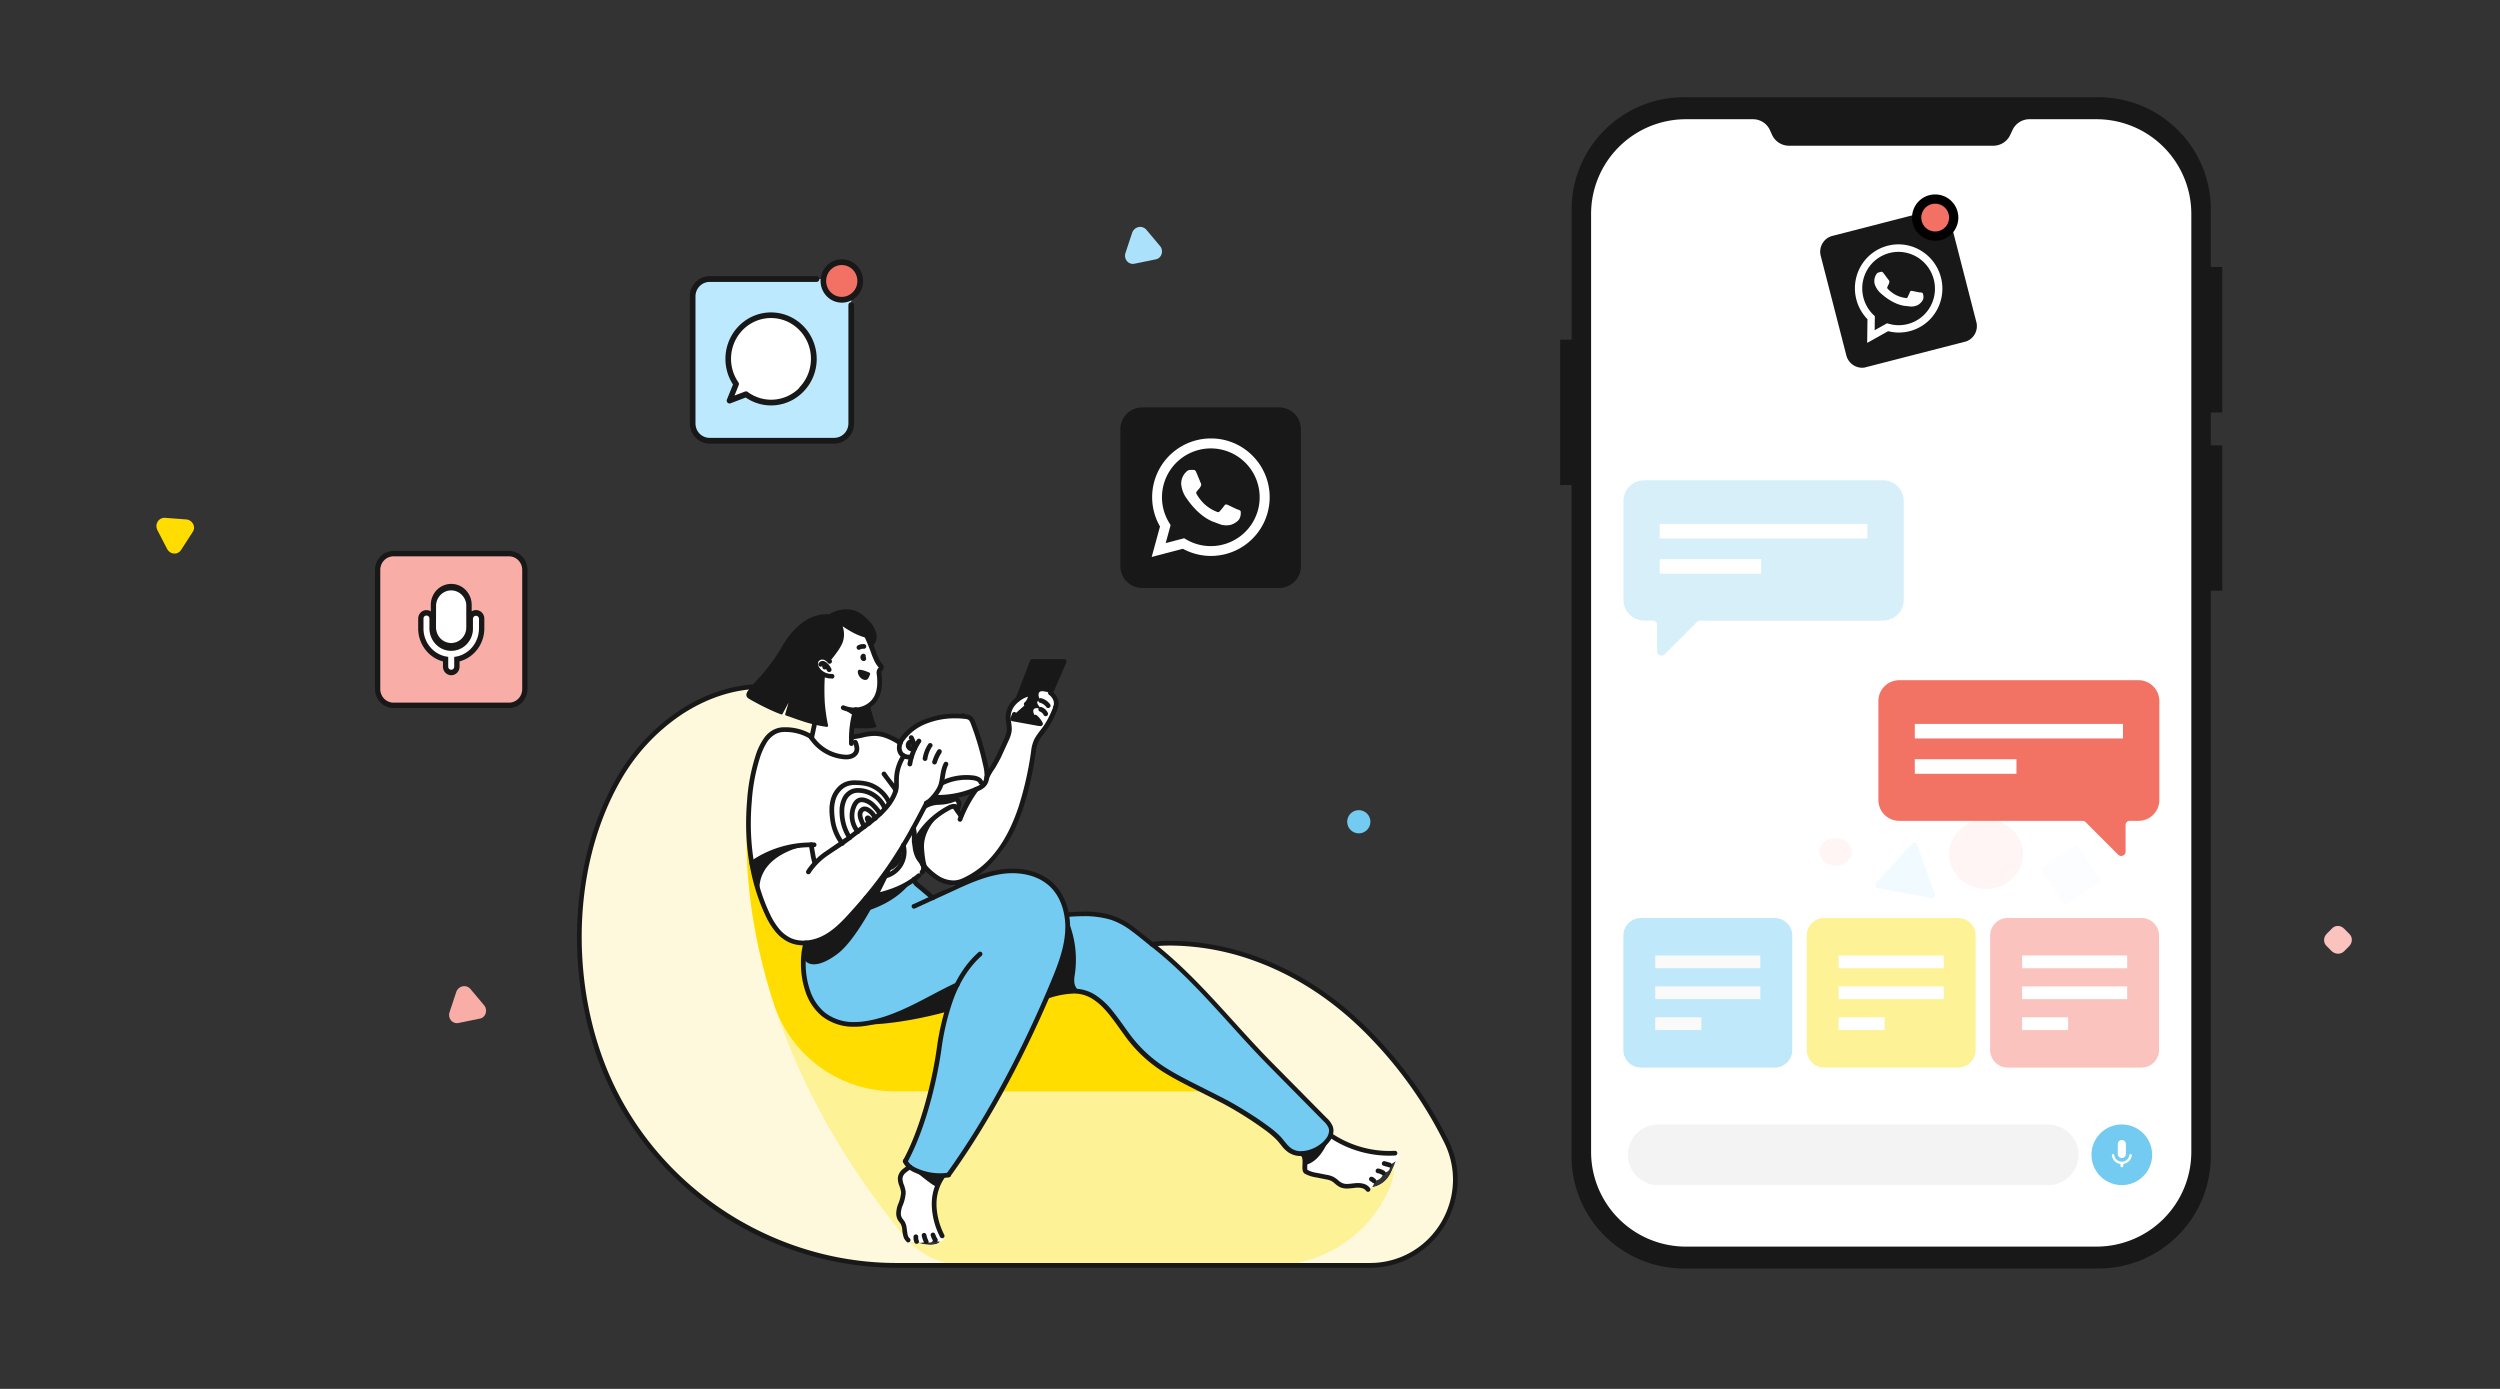 <svg xmlns="http://www.w3.org/2000/svg" xmlns:xlink="http://www.w3.org/1999/xlink" width="540" height="300" fill="none" xmlns:v="https://vecta.io/nano"><rect width="100%" height="100%" fill="#333333" stroke="none"/><style><![CDATA[.B{fill:#fff}.C{fill:#181818}.D{fill:#73cbf2}]]></style><g clip-path="url(#A)"><path d="M248.779 203.959s25.056-3.892 47.97 20.277a90.65 90.65 0 0 1 15.663 22.338c6.069 12.347-2.862 26.78-16.621 26.78H193.617c-25.03 0-48.592-14.178-60.277-36.327-10.807-20.476-11.26-49.026.587-69.217 6.829-11.643 19.864-20.91 33.838-19.38 3.259.362 7.457 1.989 8.67 5.401l-.938 4.59s.138 1.112-1.02.301-6.962-3.28-9.522 1.315-2.835 10.053-2.835 10.053-.566 5.987-.51 7.92.811 12.638 3.208 17.34 2.259 5.946 6.267 7.884a10.81 10.81 0 0 0 1.908.393c.642 0 1.734.903 1.316 1.77s-.949 1.713-.826 3.274-.092 3.509 1.305 6.217 2.321 3.866 4.962 5.355 10.613.51 10.613.51l10.41-2.239s4.115-1.413 3.916-.729-1.677 6.461-1.749 7.93-3.289 15.004-3.81 16.499-2.259 5.855-2.626 6.63-.984 1.938-.984 1.938l.861 1.173c-.28.178-1.836 1.137-1.978 1.948s.693 2.841.693 3.468c-.129 1.132-.398 2.244-.8 3.31-.296.658-.51 1.984.081 2.55s.898 1.091.877 1.596.306 1.591.347 2.04 2.04 1.734 4.738 1.984 3.728-1.102 2.754-2.815-1.418-5.1-1.341-6.176.377-4.254 1.831-5.804a2.2 2.2 0 0 0 .937-.246c.291-.151.543-.365.741-.626.622-.877 4.08-5.977 4.08-5.977s10.551-17.641 12.449-22.379a66.27 66.27 0 0 1 3.458-7.461s.958-3.321 3.1-3.106 6.243-1.291 11.134 3.927 5.441 8.828 10.71 11.974 13.515 7.339 13.611 7.39 9.843 5.478 11.909 7.844 2.82 3.101 3.31 3.3 2.989 0 2.932 1.443-.989 2.285 1.02 3.279 4.004.245 4.789 1.148 1.913 1.566 2.795 1.561 3.213-.72 3.856 0 4.498.683 6.12-3.06 1.739-4.305-1.02-3.922-9.068-2.214-9.323-2.336-2.678-1.285-2.708-2.142a3.87 3.87 0 0 0-.354-1.589c-.23-.499-.563-.943-.977-1.303l-20.451-21.226c-.561-.617-12.24-12.638-12.725-13.087s-4.197-3.503-4.197-3.503z" fill="#fef9dc"/><path d="M162.155 170.115l-.51 7.92c.051 1.933.811 12.638 3.208 17.34s2.259 5.947 6.267 7.885a10.9 10.9 0 0 0 1.908.393c.642 0 1.734.902 1.316 1.769s-.949 1.714-.827 3.275-.091 3.508 1.306 6.216 2.321 3.866 4.962 5.355 10.613.51 10.613.51l10.41-2.239s4.115-1.412 3.916-.729-1.678 6.462-1.749 7.931-3.289 15.004-3.81 16.498-2.259 5.855-2.626 6.63-.984 1.938-.984 1.938l.861 1.173c-.28.179-1.836 1.138-1.978 1.948s.693 2.841.693 3.468c-.129 1.133-.398 2.244-.8 3.31-.296.658-.51 1.984.081 2.55s.898 1.092.877 1.597.306 1.591.347 2.04 2.04 1.734 4.738 1.984 3.728-1.102 2.754-2.816-1.418-5.1-1.341-6.176.377-4.253 1.831-5.804c.327-.011.647-.095.937-.246s.543-.365.741-.626c.622-.877 4.08-5.977 4.08-5.977s10.551-17.641 12.449-22.379a66.44 66.44 0 0 1 3.457-7.461s.959-3.32 3.101-3.106 6.243-1.29 11.134 3.927 5.441 8.828 10.71 11.975 13.515 7.339 13.611 7.39 9.843 5.477 11.909 7.844 2.815 3.1 3.31 3.299 2.988 0 2.932 1.444-.989 2.284 1.02 3.279 4.004.245 4.789 1.147 1.913 1.566 2.795 1.561 3.213-.719 3.856 0 4.498.683 6.12-3.06a32.67 32.67 0 0 0 .433-1.02c.24 1.469-.347 3.616-1.637 6.186-2.333 4.561-5.885 8.386-10.26 11.051s-9.403 4.065-14.526 4.045h-65.861a17.38 17.38 0 0 1-7.456-1.668c-2.331-1.103-4.387-2.711-6.019-4.707-42.493-52.081-33.088-96.864-33.088-96.864z" fill="#fdf295"/><g fill="#fd0"><path d="M161.636 178.035c.041 1.933.811 12.638 3.208 17.34s2.259 5.947 6.268 7.885a10.89 10.89 0 0 0 1.907.393c.643 0 1.734.902 1.316 1.769s-.949 1.714-.826 3.274-.092 3.509 1.305 6.217 2.321 3.866 4.963 5.355 10.613.51 10.613.51l10.409-2.239s4.116-1.412 3.917-.729-1.678 6.462-1.75 7.931c-.04.851-1.132 5.727-2.147 9.98h-7.522c-5.799.01-11.451-1.814-16.149-5.213s-8.2-8.197-10.004-13.708c-8.486-26.147-5.391-44.574-5.024-46.527-.071 1.02-.525 6.038-.484 7.762zm54.441 57.707c2.489-4.381 4.906-8.803 5.717-10.838a66.62 66.62 0 0 1 3.458-7.461s.959-3.32 3.101-3.106 6.242-1.29 11.133 3.927 5.442 8.828 10.71 11.975c3.06 1.821 7.094 3.988 9.976 5.503h-44.095z"/></g><path d="M280.853 236.665l6.665 6.594s.643 6.12-7.966 5.727a5.18 5.18 0 0 1-2.55-2.116c-5.021-4.509-10.676-8.258-16.784-11.128-9.873-4.59-15.58-10.71-15.58-10.71s-6.431-10.486-11.899-11.343l-6.446 1.449s-15.091 32.176-20.981 38.138c0 0-5.029 2.177-9.741-2.443 0 0 6.028-13.556 6.232-19.187s4.947-18.931 4.947-18.931-21.063 13.26-28.627 6.523-3.784-15.555-3.784-15.555l23.129-13.77 4.044 4.019s13.811-10.256 25.133-3.238c0 0 3.126 3.641 3.738 6.711 0 0 8.879-.969 14.051 3.131l13.02 11.098 23.399 25.031z" class="D"/><g class="B"><path d="M165.95 159.104c3.315-3.641 9.282.112 9.282.112.408 1.464 6.431 5.952 8.848 4.259s-.153-4.259-.153-4.259l3.178-.581c4.08-1.178 7.369 1.851 7.369 1.851-.129.493-.126 1.01.01 1.501a2.89 2.89 0 0 0 .76 1.294c-1.53.836-1.821 6.834-1.821 6.834.653 2.637-7.568 10.516-9.501 10.843s-7.89 5.451-7.89 5.451l-.8-3.947c-4.815-.913-12.806 3.57-12.806 3.57-1.811-10.593.183-23.286 3.524-26.928zm35.542 12.949l4.564-.036.673.76c.847.24.092 2.331.092 2.331-.882-3.968-8.481 5.773-9.18 6.671.316 2.473 1.958 5.283 1.958 5.283.51 2.331-8.277 6.493-8.277 6.493l-1.219-.918-.821-1.326 7.966-12.378 4.244-6.88z"/></g><path d="M229.67 142.907l-5.289 13.387-5.64-1.025 4.238-12.373 6.691.011z" class="C"/><g class="B"><path d="M194.801 159.813s4.708-6.87 14.79-4.667c0 0 5.932 12.128 2.754 14.474s-10.873 2.433-10.873 2.433l-4.59-8.543s-4.044.408-2.081-3.697zm2.79 1.831l-.51-1.428s-.857-.352-.928.826 1.418.602 1.418.602h.02zm104.09 87.475s2.188.653-1.57 2.514c0 0 .668 1.434-1.342 1.704 0 0-.112 1.596-2.04 1.719.059.21.067.431.023.645s-.14.414-.278.584c-.173.203-.412.338-.676.381s-.533-.009-.762-.147c-.51-.311-1.576-.647-3.784-.316-1.267-.248-2.46-.781-3.489-1.561l-5.865-1.739s.618-3.57-.698-3.707c0 0 4.233-.883 6.089-3.881.041 0 7.344 4.044 14.392 3.804zm-98.175 17.825s.674 1.458-.816 1.234-1.162-1.428-1.162-1.428.51 2.336-1.439 1.433c0 0-1.56.586-2.096 0 0 0-1.315.362-1.815-.362a14.67 14.67 0 0 1-.913-3.004s-1.285-1.586-1.127-3.249 1.565-3.294.78-5.023-1.091-3.387 1.612-4.483c0 0 3.871 2.04 7.078 2.076 0-.006-4.131 4.523-.102 12.806z"/><path d="M225.727 149.378s2.978.301 2.387 3.035-4.08 7.262-4.08 7.262l-1.464 6.727c-.444 2.107-2.948 23.419-17.702 24.292 0 0-6.676-1.954-7.257-8.844 0 0 3.238-6.819 8.67-7.68l1.371 2.147s2.754-5.61 3.208-5.809c0 0 1.898.255 2.55-3.06 0 0 4.59-7.839 4.493-8.935a26.53 26.53 0 0 0 0-3.499c-.117-2.071 1.719-4.626 4.524-5.1 0 0 .464.872-.816 2.183l-2.468 2.167-.424 1.02 5.814 1.02s-.285-.438-.994-1.683c-.816-1.433-.173-2.04 1.464-1.433 0 0-1.933-1.8-.296-1.923-.051.026-1.306-2.437 1.02-1.887zM198.335 159.9s3.621-1.495 2.759 1.081c0 0 2.326-.984 1.842 1.346l-.398.699s2.585-.51 1.785 2.331c-.559 1.606-1.022 3.244-1.387 4.906-.368 1.958-2.882 3.3-2.882 3.3l-5.737 10.108s-15.3 25.291-23.639 19.431c0 0-5.86-1.255-8.272-16.642 0 0 4.039-3.615 12.75-3.896l.989 3.845s14.418-10.633 14.938-11.602 2.392-3.886 2.392-3.886-.143-5.722 1.77-7.65l1.642.265s.755-3.402 1.448-3.636zm-14.214-.709s3.284 5.222-2.846 4.243c0 0-4.636-1.351-5.911-4.33l2.825-13.331-1.632-1.071a1.53 1.53 0 0 1-.739-.888c-.122-.382-.088-.795.092-1.152.159-.309.42-.554.739-.691a1.5 1.5 0 0 1 1.01-.064l1.571.51s3.789-4.08 2.325-7.568l6.37 2.708 1.444 4.896 1.02 1.53-.572 1.321s1.602 6.227-3.952 7.971c.015.046-1.913.377-1.744 5.916z"/></g><g class="C"><path d="M186.793 142.141l-.107-.183h.219c-.003.035-.014.069-.034.098a.21.21 0 0 1-.078.07l-.107-.183h.219-.137.137-.137.04l.092-.031v.031h-.097l.092-.031-.438.265.229-.459.102.056-.224.454-.51-.036v-.051l.51.031-.475.189-.097-.24c-.024-.062-.037-.129-.036-.196s.015-.133.042-.195a.51.51 0 0 1 .113-.164c.048-.046.105-.083.167-.108s.129-.037.196-.036.133.015.195.041a.53.53 0 0 1 .164.113c.047.049.083.105.108.168l.097.239c.027.072.039.148.036.225v.112c-.006.084-.032.165-.077.236s-.106.13-.178.172a.54.54 0 0 1-.51 0l-.102-.056a.51.51 0 0 1-.209-.189.96.96 0 0 1-.148-.51v-.056a.81.81 0 0 1 .112-.368c.067-.112.159-.206.27-.275s.255-.088.386-.055a.51.51 0 0 1 .313.234c.069.116.089.255.055.386a.51.51 0 0 1-.234.313l.041-.011zm-7.042 4.417h-.194c-.615-.004-1.221-.143-1.776-.408a4.21 4.21 0 0 1-1.437-1.122c-.303-.356-.518-.779-.627-1.234-.035-.154-.052-.311-.051-.469a1.88 1.88 0 0 1 .286-1.02 1.91 1.91 0 0 1 .714-.646c.289-.152.612-.228.938-.221.104-.002.208.007.311.025.341.063.666.193.956.382a2.63 2.63 0 0 1 .737.72.51.51 0 0 1 .088.378c-.022.133-.096.252-.205.331a.51.51 0 0 1-.709-.118 1.63 1.63 0 0 0-1.02-.683h-.153c-.153-.005-.305.028-.443.096s-.257.168-.347.292a.93.93 0 0 0-.128.51c.001.083.01.167.026.249a1.97 1.97 0 0 0 .423.806c.296.356.666.642 1.085.839a3.17 3.17 0 0 0 1.337.304h.158a.51.51 0 0 1 .51.51c0 .135-.053.265-.149.36a.51.51 0 0 1-.361.15l.031-.031z"/><path d="M176.833 143.32a.84.84 0 0 1 .372-.429c.146-.082.312-.124.479-.122a.73.73 0 0 1 .148 0l-.081.51.076-.51a1.4 1.4 0 0 1 .714.362c.426.358.773.801 1.02 1.3.03.061.047.126.051.193s-.005.134-.026.198-.056.122-.101.172-.098.091-.159.121a.51.51 0 0 1-.683-.23c-.183-.373-.442-.705-.76-.974-.117-.102-.199-.138-.214-.132v-.097.102-.097.046.046-.057.046l-.092-.158.168.061c-.014.04-.041.074-.076.097l-.092-.158.168.061c-.023.063-.059.12-.105.169a.52.52 0 0 1-.356.16c-.067.002-.134-.009-.196-.033s-.12-.059-.169-.105a.52.52 0 0 1-.16-.356.51.51 0 0 1 .033-.197l.041.011z"/><path d="M177.578 144.044c.004-.098.029-.193.072-.281a.71.71 0 0 1 .177-.229.77.77 0 0 1 .47-.184.92.92 0 0 1 .382.087c.088.044.17.099.245.163a.51.51 0 0 1 .157.545c-.02.064-.053.123-.096.174a.52.52 0 0 1-.155.125c-.06.03-.125.049-.192.055a.51.51 0 0 1-.198-.022.49.49 0 0 1-.174-.097l.031-.061v.066l.03-.061v.067l.046-.174v.179h-.046l.046-.174v-.214.393-.393.393-.26l.168.199a.26.26 0 0 1-.158.061v-.26l.169.199-.209-.245h.316a.31.31 0 0 1-.027.134c-.018.042-.046.08-.08.111l-.209-.245h.316-.316.316c0 .135-.054.265-.15.36s-.225.15-.36.15a.51.51 0 0 1-.361-.15c-.096-.095-.149-.225-.149-.36l-.061-.051zm7.685-4.606c.329-.205.709-.313 1.097-.311a1.72 1.72 0 0 1 .321 0 .51.51 0 0 1 .188.07.5.5 0 0 1 .146.136c.039.054.067.116.083.181a.54.54 0 0 1 .007.2.51.51 0 0 1-.587.418c-.052-.005-.105-.005-.158 0-.196-.002-.389.051-.556.153a.52.52 0 0 1-.186.072c-.066.011-.133.009-.199-.005a.49.49 0 0 1-.182-.081.51.51 0 0 1-.137-.144.52.52 0 0 1-.064-.386c.015-.065.043-.127.082-.182a.51.51 0 0 1 .145-.136v.015zm.703-5.808c1.382 2.448 2.535 5.019 3.443 7.68l-.485.158-.097-.51a.51.51 0 0 1 .349.057c.105.06.186.156.228.27a9.62 9.62 0 0 0 .398.907 5.1 5.1 0 0 0 .79 1.23 1.02 1.02 0 0 1 .291.714c.001.147-.032.292-.096.424a.99.99 0 0 1-.271.341l-.036.03c-.039.03-.071.069-.092.113s-.032.093-.031.142v.056a14.52 14.52 0 0 1 .153 2.04 8.69 8.69 0 0 1-.316 2.443c-.224.804-.625 1.548-1.173 2.178a5.9 5.9 0 0 1-2.022 1.451c-.769.334-1.601.5-2.44.487-.894.003-1.78-.17-2.606-.51a.52.52 0 0 1-.166-.111c-.048-.048-.085-.104-.111-.166s-.038-.129-.038-.196.013-.133.039-.195a.52.52 0 0 1 .111-.166c.048-.048.104-.085.166-.111s.129-.038.196-.038.133.013.195.039a5.77 5.77 0 0 0 2.214.449 4.88 4.88 0 0 0 2.02-.396c.638-.274 1.21-.682 1.677-1.195a4.65 4.65 0 0 0 .959-1.79 7.78 7.78 0 0 0 .275-2.157c-.004-.625-.051-1.249-.142-1.867a1.32 1.32 0 0 1 0-.199c-.001-.203.044-.404.133-.587a1.33 1.33 0 0 1 .377-.469l.03-.025v.03h-.041v-.03.03h-.04c-.418-.474-.762-1.009-1.02-1.586l-.398-.933.479-.173.097.51a.51.51 0 0 1-.581-.342c-.894-2.603-2.03-5.116-3.392-7.507a.51.51 0 0 1 .592-.733.49.49 0 0 1 .177.091.52.52 0 0 1 .129.152l.076-.03zm-8.047 14.529c-.479 3.535-1.352 7.849-2.111 11.317-.03.132-.11.247-.224.32a.51.51 0 0 1-.383.068.52.52 0 0 1-.184-.079.51.51 0 0 1-.212-.328.52.52 0 0 1 .003-.2c.76-3.453 1.627-7.752 2.101-11.22a.51.51 0 0 1 .571-.439c.067.009.131.031.19.065s.109.079.15.132a.5.5 0 0 1 .087.18.52.52 0 0 1 .012.2v-.016z"/><path d="M185.329 153.474c-.609 1.944-.918 3.97-.918 6.007v.796.337a.51.51 0 0 1-.51.51c-.135 0-.265-.054-.36-.15s-.15-.225-.15-.36v-.337-.836a21 21 0 0 1 .974-6.329.51.51 0 0 1 .638-.332.51.51 0 0 1 .331.638l-.005.056zm15.228 20.221c-5.145 10.093-9.057 16.284-16.728 24.654-1.672 1.825-3.513 3.615-5.814 4.753-1.386.699-2.914 1.072-4.467 1.091-1.052.008-2.095-.204-3.06-.622a8.42 8.42 0 0 1-3.06-2.417 16.09 16.09 0 0 1-2.04-3.315c-2.948-6.228-4.228-13.123-4.228-19.977 0-1.591.066-3.183.199-4.758.21-3.381.837-6.723 1.866-9.951a13.4 13.4 0 0 1 2.005-3.988 5.7 5.7 0 0 1 1.698-1.458c.721-.394 1.525-.607 2.346-.623h.352a11.32 11.32 0 0 1 5.819 1.597c.057.036.106.082.144.137a.53.53 0 0 1 .081.182c.015.065.016.133.005.199a.52.52 0 0 1-.209.33.51.51 0 0 1-.182.08c-.065.015-.133.017-.199.005a.52.52 0 0 1-.186-.071c-1.595-.947-3.418-1.444-5.273-1.439h-.321c-.659.018-1.305.193-1.882.51-.824.494-1.502 1.199-1.964 2.04a15.53 15.53 0 0 0-1.27 2.872c-.998 3.143-1.606 6.398-1.81 9.69-.133 1.53-.199 3.111-.199 4.671 0 6.727 1.26 13.475 4.131 19.544a14.98 14.98 0 0 0 1.907 3.1 7.44 7.44 0 0 0 2.698 2.132c.845.352 1.753.526 2.668.51 1.396-.02 2.77-.356 4.018-.984 2.102-1.02 3.866-2.734 5.513-4.529 7.61-8.313 11.435-14.367 16.57-24.429a.5.5 0 0 1 .125-.156c.051-.043.11-.076.174-.097a.53.53 0 0 1 .198-.022.52.52 0 0 1 .192.056.51.51 0 0 1 .219.683h-.036z"/><path d="M204.781 165.275c-.561 1.127-.638 2.55-.918 3.963-.111.456-.283.895-.51 1.305-.381.708-.841 1.371-1.372 1.974-.463.566-1.027 1.042-1.663 1.403a.51.51 0 0 1-.459-.913 3.67 3.67 0 0 0 .877-.658c.518-.505.975-1.068 1.362-1.678.34-.5.593-1.054.75-1.637.27-1.321.326-2.821 1.02-4.213a.51.51 0 0 1 .683-.229.51.51 0 0 1 .23.683zm-1.413-2.672c-.436.671-.779 1.399-1.02 2.162a.51.51 0 0 1-.249.3c-.12.063-.26.076-.389.037a.51.51 0 0 1-.298-.248c-.063-.118-.077-.256-.038-.385.259-.849.63-1.66 1.101-2.412a.51.51 0 0 1 .137-.144c.055-.039.117-.066.182-.081s.133-.016.199-.005a.52.52 0 0 1 .186.072.51.51 0 0 1 .228.318c.015.065.017.133.006.199s-.035.13-.071.187h.026zm-2.034-1.342c-.529.807-.877 1.719-1.02 2.673a.5.5 0 0 1-.202.335.52.52 0 0 1-.38.093c-.133-.021-.252-.094-.331-.203s-.112-.245-.092-.378a7.51 7.51 0 0 1 1.199-3.06.5.5 0 0 1 .141-.141.52.52 0 0 1 .184-.075.5.5 0 0 1 .384.078c.11.076.187.192.213.324s-.001.268-.076.38l-.02-.026zm-2.424-.918a12.18 12.18 0 0 0-1.876 4.774c-.011.066-.034.13-.07.187a.53.53 0 0 1-.136.147c-.055.04-.116.067-.181.082a.5.5 0 0 1-.2.007c-.066-.01-.13-.034-.187-.069a.5.5 0 0 1-.146-.136c-.04-.054-.068-.116-.083-.182s-.018-.133-.007-.199a13.32 13.32 0 0 1 2.04-5.177.51.51 0 0 1 .322-.216c.132-.027.269 0 .382.073a.53.53 0 0 1 .143.14.5.5 0 0 1 .08.384c-.013.066-.038.129-.075.185h-.006zm-3.263 3.218c-.955 1.421-1.474 3.088-1.495 4.8v.102.969a5.25 5.25 0 0 1-.203 1.581c-.776 2.371-2.459 4.253-4.346 5.885s-4.008 3.029-5.717 4.391c-1.499 1.199-3.177 2.183-4.722 3.259a14.04 14.04 0 0 0-3.938 3.769l-.173.28c-.035.058-.08.109-.134.149s-.116.069-.182.085a.52.52 0 0 1-.2.009.51.51 0 0 1-.188-.069c-.115-.07-.198-.183-.231-.314a.51.51 0 0 1 .058-.385l.194-.311c1.126-1.612 2.557-2.987 4.212-4.049l4.667-3.219 5.686-4.365c1.821-1.576 3.361-3.33 4.039-5.432.121-.41.174-.837.158-1.264v-.969-.113a9.85 9.85 0 0 1 1.668-5.36c.038-.055.086-.103.142-.14s.118-.063.184-.076.134-.012.199.001a.51.51 0 0 1 .325.219.52.52 0 0 1 .074.384.51.51 0 0 1-.077.183z"/><path d="M191.373 166.892c.648 1.02 1.418 1.836 2.152 2.876a2.63 2.63 0 0 1 .428.867.51.51 0 0 1-.377.612c-.065.016-.133.019-.2.009a.52.52 0 0 1-.187-.069c-.057-.035-.107-.081-.147-.136s-.068-.116-.083-.181a1.69 1.69 0 0 0-.27-.51l-2.173-2.912a.51.51 0 0 1 .153-.704.51.51 0 0 1 .704.153v-.005zm-6.16-6.788a4.37 4.37 0 0 1 .392 1.616c.003.289-.052.575-.163.842-.137.323-.353.607-.627.826a2.71 2.71 0 0 1-.877.469 3.72 3.72 0 0 1-1.148.163c-.219 0-.433 0-.642-.035a10.02 10.02 0 0 1-4.248-1.441c-1.289-.795-2.381-1.871-3.193-3.149a.5.5 0 0 1-.071-.187c-.011-.066-.009-.134.006-.199s.043-.127.082-.182a.51.51 0 0 1 .845.027 9.03 9.03 0 0 0 2.864 2.833c1.156.716 2.459 1.162 3.811 1.303.182.02.364.031.546.031a2.79 2.79 0 0 0 .842-.117 1.66 1.66 0 0 0 .54-.286 1.15 1.15 0 0 0 .413-.877c-.029-.424-.136-.839-.316-1.224a.51.51 0 0 1-.039-.196.5.5 0 0 1 .038-.195c.026-.063.063-.119.111-.166a.49.49 0 0 1 .166-.111c.062-.026.128-.04.195-.04a.51.51 0 0 1 .362.149.53.53 0 0 1 .111.166v-.02zm13.601 29.401c-2.836 2.443-5.932 3.57-8.956 4.315l-2.698.688c-.065.017-.132.021-.199.012a.53.53 0 0 1-.188-.066.51.51 0 0 1-.149-.133c-.04-.054-.069-.115-.086-.18a.52.52 0 0 1-.011-.2.53.53 0 0 1 .067-.189c.035-.058.081-.108.135-.148a.51.51 0 0 1 .181-.085l2.698-.689c2.963-.754 5.87-1.8 8.543-4.08a.53.53 0 0 1 .173-.097.51.51 0 0 1 .198-.024c.067.006.132.024.191.054a.54.54 0 0 1 .157.123c.043.051.076.11.097.174a.51.51 0 0 1 .024.198.53.53 0 0 1-.054.191c-.031.06-.072.113-.123.157v-.021zm-1.592 5.824l8.324-3.825c3.437-1.576 6.982-3.197 10.827-3.723.769-.108 1.544-.162 2.32-.163 3.157 0 6.365.898 8.716 3.06 2.622 2.438 3.734 6.069 3.734 9.583 0 .347 0 .689-.031 1.02-.24 3.825-1.617 7.421-3.06 10.868-5.911 14.214-13.734 29.417-22.756 41.917-.079.109-.198.183-.331.205a.51.51 0 0 1-.515-.233c-.035-.057-.059-.121-.07-.187a.5.5 0 0 1 .09-.382c8.955-12.408 16.753-27.54 22.638-41.713 1.428-3.427 2.749-6.925 2.969-10.536 0-.321.03-.643.03-.969 0-3.31-1.055-6.661-3.407-8.838-2.101-1.954-5.049-2.805-8.022-2.805-.728.002-1.456.053-2.178.153-3.651.51-7.104 2.04-10.541 3.641l-8.329 3.82a.51.51 0 0 1-.388.013c-.126-.046-.228-.141-.285-.263a.51.51 0 0 1-.013-.388c.046-.126.141-.229.263-.285l.015.03zm14.806 11.123c-2.784 2.479-4.686 5.677-6.033 9.216-1.294 3.615-2.19 7.36-2.672 11.169-1.112 7.65-3.626 17.391-7.329 24.22-.064.119-.172.207-.301.247a.51.51 0 0 1-.387-.038.49.49 0 0 1-.155-.127.52.52 0 0 1-.095-.176c-.019-.065-.025-.132-.019-.199a.51.51 0 0 1 .059-.191c3.611-6.63 6.12-16.346 7.217-23.884.495-3.883 1.41-7.702 2.728-11.388 1.388-3.636 3.372-6.992 6.309-9.608.05-.046.109-.081.172-.103s.131-.032.199-.028a.52.52 0 0 1 .194.05.5.5 0 0 1 .159.121.51.51 0 0 1 .126.369c-.008.135-.07.261-.172.35z"/><path d="M206.944 213.179c-3.229 1.5-6.447 3.356-9.777 4.973s-6.788 2.978-10.501 3.483a15.66 15.66 0 0 1-2.076.143c-2.541.073-5.031-.732-7.048-2.28-1.628-1.372-2.846-3.167-3.519-5.186a18.7 18.7 0 0 1-1.02-6.243c0-.617 0-1.229.082-1.821.077-.924.247-1.838.51-2.728a.51.51 0 0 1 .632-.342.51.51 0 0 1 .342.633 13.05 13.05 0 0 0-.464 2.55c-.051.561-.077 1.137-.077 1.729a17.78 17.78 0 0 0 .964 5.9c.611 1.842 1.717 3.479 3.198 4.733a10.06 10.06 0 0 0 6.41 2.04 14.43 14.43 0 0 0 1.938-.133c3.57-.479 6.906-1.8 10.2-3.391s6.503-3.453 9.792-4.978a.51.51 0 0 1 .674.245.51.51 0 0 1-.245.678l-.015-.005zm-10.935 37.419c.154.328.366.626.627.877.409.362.874.653 1.377.862 1.579.719 3.294 1.092 5.029 1.092.596-.001 1.19-.045 1.78-.133.066-.01.134-.007.199.009s.126.045.18.085a.5.5 0 0 1 .135.147.52.52 0 0 1 .067.187c.019.133-.015.269-.095.377s-.2.179-.333.2c-.64.097-1.286.147-1.933.148a13.13 13.13 0 0 1-5.473-1.184 5.81 5.81 0 0 1-1.657-1.055 3.89 3.89 0 0 1-.847-1.178.51.51 0 0 1-.018-.39c.046-.127.141-.231.263-.289a.51.51 0 0 1 .39-.018c.127.046.231.141.289.263h.02z"/><path d="M204.02 254.433a9.85 9.85 0 0 0-1.734 5.738v.306a15.13 15.13 0 0 0 1.673 6.242.51.51 0 0 1-.229.684c-.122.06-.262.069-.39.026a.51.51 0 0 1-.294-.256 16.13 16.13 0 0 1-1.78-6.671v-.331c-.038-2.261.63-4.477 1.913-6.34.078-.109.197-.182.33-.204a.51.51 0 0 1 .515.233.5.5 0 0 1 .071.187c.011.066.008.134-.007.199a.5.5 0 0 1-.083.182l.015.005zm-2.411 13.678a4.95 4.95 0 0 1-.571-1.208.51.51 0 0 1 .332-.638.53.53 0 0 1 .198-.023c.067.006.132.025.192.055a.5.5 0 0 1 .156.125.51.51 0 0 1 .096.175c.109.34.261.664.454.964.073.113.098.251.069.383a.51.51 0 0 1-.222.32c-.114.073-.251.098-.383.069a.51.51 0 0 1-.321-.222zm-2 .296a5.9 5.9 0 0 1-.51-1.479c-.013-.065-.013-.133-.001-.199s.039-.128.076-.184.084-.104.14-.141a.53.53 0 0 1 .183-.078c.066-.014.133-.013.199-.001a.49.49 0 0 1 .184.076.51.51 0 0 1 .219.323 4.89 4.89 0 0 0 .418 1.229.51.51 0 0 1-.229.684.51.51 0 0 1-.684-.23h.005zm-2.081-.02a2.52 2.52 0 0 1-.209-1.02c-.005-.094-.005-.187 0-.281.008-.066.028-.131.061-.19a.51.51 0 0 1 .306-.242c.065-.019.132-.024.199-.016a.51.51 0 0 1 .19.06c.059.033.11.077.152.129a.5.5 0 0 1 .091.178c.018.064.024.132.016.199v.163a1.44 1.44 0 0 0 .122.586c.027.062.042.128.044.195s-.01.133-.034.196a.51.51 0 0 1-.107.168.52.52 0 0 1-.163.115.5.5 0 0 1-.194.043c-.067.002-.134-.01-.196-.034a.5.5 0 0 1-.169-.107c-.048-.046-.087-.101-.114-.163l.005.021zm-1.677-.179a2.25 2.25 0 0 1-.674-.989c-.152-.517-.249-1.049-.29-1.586-.026-.434-.137-.859-.327-1.25-.127-.224-.372-.469-.596-.836a2.9 2.9 0 0 1-.378-1.484 5.86 5.86 0 0 1 .378-1.887c.352-.78.576-1.612.663-2.463v-.255c-.073-.442-.192-.875-.357-1.291-.199-.487-.313-1.004-.337-1.53a2.43 2.43 0 0 1 .051-.51 2.86 2.86 0 0 1 .928-1.53c.423-.366.883-.687 1.372-.959a.51.51 0 0 1 .752.566c-.017.065-.047.126-.087.18a.5.5 0 0 1-.15.132 7.38 7.38 0 0 0-1.198.831c-.313.255-.535.603-.633.994a1.52 1.52 0 0 0-.03.301c.028.419.122.83.28 1.219.196.493.332 1.006.408 1.53.008.121.008.242 0 .362-.08.968-.323 1.914-.719 2.8-.189.489-.298 1.006-.321 1.53-.01.337.073.671.239.964.123.225.373.474.592.842a3.34 3.34 0 0 1 .383 1.101l.214 1.53c.032.193.091.379.173.556.067.151.169.283.296.388a.51.51 0 0 1 .18.343c.012.134-.029.267-.114.371a.5.5 0 0 1-.154.127.53.53 0 0 1-.19.058c-.067.006-.135 0-.199-.02a.5.5 0 0 1-.176-.094l.021-.041zm34.567-71.15l3.632-.163c2.047-.032 4.089.236 6.058.796 1.724.582 3.34 1.443 4.784 2.55l4.198 3.31c9.766 7.65 17.09 17.294 25.647 25.959l11.812 11.954c.571.502 1.022 1.126 1.321 1.826.109.311.164.639.163.969-.029.817-.314 1.604-.816 2.249-.483.651-1.074 1.213-1.749 1.662-1.317.941-2.881 1.473-4.498 1.53-.927.017-1.838-.242-2.617-.744a6.64 6.64 0 0 1-1.448-1.372c-.408-.51-.775-.989-1.178-1.408-.715-.709-1.482-1.364-2.295-1.958a77.41 77.41 0 0 0-9.18-5.809c-5.61-2.912-9.552-4.712-12.816-6.757a29.95 29.95 0 0 1-8.67-8.206c-1.388-1.887-2.754-3.963-4.32-5.61-.741-.806-1.584-1.511-2.509-2.096-.894-.558-1.895-.922-2.938-1.066a7.73 7.73 0 0 0-1.02-.067 18.6 18.6 0 0 0-5.426 1.02c-.064.021-.132.029-.199.023a.5.5 0 0 1-.192-.055c-.059-.031-.112-.073-.156-.124a.49.49 0 0 1-.096-.175c-.02-.064-.028-.132-.023-.198a.51.51 0 0 1 .055-.192.5.5 0 0 1 .125-.156.51.51 0 0 1 .175-.097 19.69 19.69 0 0 1 5.737-1.086c.396-.002.791.022 1.183.071a8.59 8.59 0 0 1 3.331 1.209 15.9 15.9 0 0 1 3.911 3.636c1.148 1.418 2.183 2.948 3.208 4.34a28.91 28.91 0 0 0 8.405 7.946c3.177 1.999 7.099 3.795 12.75 6.717 1.474.765 3.82 2.147 6.12 3.641a66.49 66.49 0 0 1 3.238 2.26c.861.625 1.671 1.317 2.423 2.07.459.48.836 1.02 1.224 1.459a5.63 5.63 0 0 0 1.219 1.173 3.69 3.69 0 0 0 2.04.576 7.33 7.33 0 0 0 3.927-1.351c.574-.386 1.079-.865 1.494-1.418.376-.472.593-1.05.622-1.653.003-.213-.034-.426-.107-.627a4.21 4.21 0 0 0-1.081-1.448l-11.811-11.96c-8.619-8.731-15.918-18.36-25.552-25.867-1.326-1.02-2.718-2.239-4.171-3.289a15.47 15.47 0 0 0-4.473-2.403c-1.875-.532-3.819-.786-5.768-.754-1.163 0-2.346.066-3.57.158a.51.51 0 0 1-.37-.122c-.102-.088-.165-.213-.176-.347a.51.51 0 0 1 .469-.546l-.046.02zm-29.278-2.764l-2.315-1.958-1.097-.898a2.48 2.48 0 0 1-.79-1.459.51.51 0 0 1 .438-.571.51.51 0 0 1 .572.439c.063.338.244.643.51.862.285.28.668.545 1.02.836l2.361 1.994a.51.51 0 0 1 .036.719.5.5 0 0 1-.161.12c-.061.029-.127.046-.194.049s-.135-.006-.198-.029-.122-.058-.172-.104h-.01z"/><path d="M301.375 249.593l-1.254.036a23.38 23.38 0 0 1-12.883-3.886c-.056-.037-.104-.085-.142-.141s-.063-.118-.076-.184a.5.5 0 0 1-.001-.2.52.52 0 0 1 .076-.184c.075-.112.191-.19.323-.216a.51.51 0 0 1 .381.073 22.38 22.38 0 0 0 12.322 3.718l1.198-.031c.131 0 .256.05.351.139a.51.51 0 0 1-.32.876h.025zm-1.407 2.53l-1.117-.316a.51.51 0 0 1-.346-.633c.036-.129.123-.239.241-.305a.51.51 0 0 1 .386-.047l1.117.317a.51.51 0 0 1 .181.095c.053.043.097.097.129.158a.52.52 0 0 1 .057.197c.005.068-.004.137-.026.202a.52.52 0 0 1-.09.179.53.53 0 0 1-.153.129c-.058.033-.123.053-.19.061s-.134.002-.199-.017l.01-.02zm-1.468 1.642a2.75 2.75 0 0 0-.944-.362.51.51 0 0 1-.327-.208c-.077-.11-.108-.246-.086-.378a.52.52 0 0 1 .072-.186c.036-.056.083-.105.138-.144a.53.53 0 0 1 .182-.08.54.54 0 0 1 .2-.004c.464.083.908.256 1.305.51a.5.5 0 0 1 .225.32c.015.065.016.133.005.199a.51.51 0 0 1-.77.343v-.01zm-2.138 1.622c-.087-.104-.199-.183-.326-.23a.5.5 0 0 1-.168-.108c-.048-.047-.086-.102-.113-.164a.52.52 0 0 1-.041-.195.51.51 0 0 1 .036-.196c.025-.062.062-.119.108-.167a.53.53 0 0 1 .164-.113c.062-.026.128-.04.195-.041s.134.011.196.036a1.82 1.82 0 0 1 .724.51c.044.051.077.11.098.173a.53.53 0 0 1 .023.198.5.5 0 0 1-.054.192c-.03.059-.072.112-.123.156a.51.51 0 0 1-.371.121c-.067-.005-.132-.024-.192-.054s-.112-.072-.156-.123v.005zm-1.311 1.81c-.175-.239-.421-.417-.703-.51-.343-.11-.701-.164-1.061-.158-.194.002-.389.014-.582.036-.586.084-1.177.137-1.769.158-.527.011-1.049-.096-1.53-.311a5.05 5.05 0 0 1-1.02-.719 4.83 4.83 0 0 0-.816-.607 4.44 4.44 0 0 0-1.204-.352l-2.081-.413c-.863-.121-1.697-.395-2.463-.811-.125-.079-.228-.187-.301-.316-.089-.157-.146-.331-.168-.51-.024-.169-.036-.339-.036-.51l.036-1.209a3.12 3.12 0 0 0-.097-.882.82.82 0 0 0-.117-.265.47.47 0 0 0-.153-.148c-.058-.034-.109-.079-.15-.132s-.07-.114-.087-.179-.021-.133-.012-.199a.51.51 0 0 1 .065-.189c.068-.116.179-.2.309-.234a.51.51 0 0 1 .385.051c.2.11.374.263.51.448.166.259.277.549.326.852.047.29.07.584.066.877l-.035 1.209a2.05 2.05 0 0 0 .04.469v.072l-.056.035.046-.046-.056.036.046-.046-.112.107.081-.132.031.025-.112.107.081-.132c.663.35 1.384.58 2.127.678l2.076.413c.512.077 1.01.228 1.479.449a5.81 5.81 0 0 1 1.02.729 3.82 3.82 0 0 0 .806.576c.348.154.726.227 1.106.215.51 0 1.082-.092 1.663-.153.229-.025.458-.037.688-.036a4.15 4.15 0 0 1 1.403.214 2.39 2.39 0 0 1 1.193.877.51.51 0 0 1-.122.709c-.11.078-.247.108-.38.085a.51.51 0 0 1-.329-.207l-.031-.021zm-93.295-85.516l1.02.035a20.21 20.21 0 0 0 8.278-1.882c.34-.146.656-.342.938-.581.234-.227.409-.507.51-.816a3.38 3.38 0 0 0 .153-1.076c-.022-.722-.128-1.439-.316-2.137-.662-3.088-1.567-6.118-2.708-9.063a1.7 1.7 0 0 0-.378-.627c-.102-.077-.218-.134-.341-.168a4.04 4.04 0 0 0-.51-.092c-.691-.078-1.386-.117-2.081-.117a16.69 16.69 0 0 0-6.273 1.173c-1.947.754-3.629 2.064-4.835 3.769a2.62 2.62 0 0 0-.454 1.443 1.49 1.49 0 0 0 .362 1.02c.172.16.374.282.596.358s.456.106.69.086l.408-.026a.51.51 0 0 1 .198.018c.064.019.124.051.176.093s.095.094.127.153a.51.51 0 0 1 .06.19.51.51 0 0 1-.019.198c-.019.065-.05.124-.092.177s-.094.095-.153.127-.124.052-.19.059a4.59 4.59 0 0 1-.51.031 2.68 2.68 0 0 1-1.101-.167 2.69 2.69 0 0 1-.939-.598 2.52 2.52 0 0 1-.638-1.74c.001-.728.222-1.438.633-2.04a11.63 11.63 0 0 1 5.298-4.08 17.73 17.73 0 0 1 6.666-1.249c.735-.002 1.469.041 2.198.127a4.67 4.67 0 0 1 .684.123c.267.069.516.196.729.372.295.284.519.633.653 1.02 1.165 2.993 2.088 6.075 2.759 9.216a10.26 10.26 0 0 1 .347 2.376c.007.475-.064.947-.209 1.398a2.92 2.92 0 0 1-.776 1.234 4.48 4.48 0 0 1-1.198.76 21.19 21.19 0 0 1-8.716 1.963c-.377 0-.75 0-1.117-.04-.067-.005-.132-.023-.193-.052s-.113-.072-.158-.123a.49.49 0 0 1-.098-.173.51.51 0 0 1-.025-.198c.01-.135.073-.259.176-.347a.51.51 0 0 1 .369-.122v-.005z"/><path d="M211.415 169.171a.55.55 0 0 0-.148-.229 1.19 1.19 0 0 0-.479-.275c-.225-.076-.458-.128-.694-.153a10.79 10.79 0 0 0-1.356-.082 11.46 11.46 0 0 0-5.161 1.224.52.52 0 0 1-.193.055.51.51 0 0 1-.198-.024c-.064-.021-.124-.054-.175-.098s-.093-.097-.123-.157a.52.52 0 0 1-.054-.194c-.005-.068.004-.135.025-.199s.055-.123.1-.174a.5.5 0 0 1 .159-.122c1.74-.875 3.661-1.331 5.61-1.331a13.06 13.06 0 0 1 1.479.087c.418.044.826.156 1.208.331.208.097.397.228.561.388.179.175.313.39.393.627.042.128.032.267-.028.388a.51.51 0 0 1-.679.228c-.121-.059-.213-.163-.257-.29h.01zm-14.315-7.568l-.362-1.183.479-.168-.413.3-.066-.096.413-.296v.51h-.076v-.51l.107.51-.225.046-.178.046-.082.081-.041.138v.03c.017.064.049.122.095.17s.103.082.165.101h.128c.087 0 .172-.024.245-.072.113-.072.251-.097.383-.069s.247.109.321.222c.036.057.062.12.074.186s.011.135-.003.201a.49.49 0 0 1-.08.183.5.5 0 0 1-.144.139c-.238.151-.514.231-.796.23a1.55 1.55 0 0 1-.428-.061c-.246-.076-.466-.217-.636-.41s-.284-.429-.328-.682c-.005-.064-.005-.129 0-.194a1.27 1.27 0 0 1 .188-.668 1.19 1.19 0 0 1 .51-.479c.125-.054.255-.094.388-.117l.224-.046h.097.082c.082-.002.163.016.237.052s.138.09.186.157l.066.092.067.132.392 1.25c.018.065.023.132.014.199a.5.5 0 0 1-.064.19.51.51 0 0 1-.132.15c-.053.041-.115.071-.18.088a.49.49 0 0 1-.198.014.5.5 0 0 1-.189-.062c-.059-.034-.11-.078-.151-.131s-.071-.113-.089-.178v.005z"/><path d="M197.258 159.028a2.66 2.66 0 0 1 .209.408 4.18 4.18 0 0 1 .194.51l.112.362c.026.062.039.128.039.195a.49.49 0 0 1-.038.196c-.026.062-.063.118-.111.166a.51.51 0 0 1-.361.15c-.067 0-.134-.013-.196-.038a.5.5 0 0 1-.166-.111.52.52 0 0 1-.111-.166c-.071-.188-.107-.336-.137-.443s-.097-.25-.158-.398c-.036-.087-.079-.17-.128-.25a.52.52 0 0 1-.076-.185c-.013-.065-.013-.133 0-.199s.04-.129.077-.184.086-.104.142-.141a.52.52 0 0 1 .384-.076c.066.013.129.04.184.077s.104.086.141.142v-.015zm-3.085 1.887a13.39 13.39 0 0 0-3.029-1.561 6.96 6.96 0 0 0-2.3-.398 11.06 11.06 0 0 0-2.326.311c-.84.204-1.691.357-2.55.459a.5.5 0 0 1-.199-.02.51.51 0 0 1-.175-.096.5.5 0 0 1-.126-.156c-.031-.059-.05-.125-.056-.192-.012-.134.029-.269.115-.373a.51.51 0 0 1 .344-.183 19.31 19.31 0 0 0 2.448-.438c.836-.202 1.691-.313 2.55-.332a7.97 7.97 0 0 1 2.627.454 14.28 14.28 0 0 1 3.264 1.673c.056.037.105.084.143.14a.5.5 0 0 1 .08.384c-.013.066-.038.129-.075.185s-.085.104-.141.142-.118.063-.184.077a.52.52 0 0 1-.2 0c-.066-.013-.128-.039-.184-.076h-.026zm4.596 27.126a.46.46 0 0 0 .142-.204.85.85 0 0 0 .057-.316c-.004-.208-.05-.413-.138-.602a5.16 5.16 0 0 0-.449-.708 8.14 8.14 0 0 1-.556-.832 7.13 7.13 0 0 1-.683-2.274l-.184-1.296v-.765-.418a4.79 4.79 0 0 0-.168-1.53l.51-.163.433.265-.056.092c-.071.114-.185.195-.316.225a.51.51 0 0 1-.382-.062c-.114-.07-.197-.184-.229-.315a.51.51 0 0 1 .06-.384l.051-.086a.51.51 0 0 1 .219-.197c.091-.043.192-.058.291-.043s.186.049.261.11a.52.52 0 0 1 .163.232c.174.595.25 1.216.224 1.836v.418.693a11.89 11.89 0 0 0 .168 1.189c.082.679.275 1.341.571 1.958.154.253.324.495.51.724a5.72 5.72 0 0 1 .546.878 2.62 2.62 0 0 1 .235 1.02 1.82 1.82 0 0 1-.128.688c-.09.238-.239.449-.433.612a.51.51 0 0 1-.373.119.52.52 0 0 1-.346-.18c-.044-.051-.076-.111-.097-.174a.49.49 0 0 1-.022-.198.54.54 0 0 1 .055-.192.52.52 0 0 1 .125-.155l-.061.035z"/><path d="M228.516 152.913c-.481 1.352-1.1 2.65-1.847 3.876-.759 1.234-1.734 2.228-2.33 3.35-.331.736-.534 1.522-.602 2.326-.775 5.131-1.974 10.97-4.304 16.147-1.12 2.567-2.617 4.953-4.443 7.078a19.38 19.38 0 0 1-6.711 4.993 5.84 5.84 0 0 1-2.392.51 7.14 7.14 0 0 1-3.896-1.285c-1.181-.807-2.23-1.791-3.111-2.917a.51.51 0 0 1-.094-.177c-.019-.064-.025-.132-.018-.199s.028-.131.06-.19a.51.51 0 0 1 .128-.153.5.5 0 0 1 .377-.109c.066.008.131.028.19.061s.11.077.152.129c.815 1.043 1.785 1.954 2.877 2.703.978.691 2.138 1.079 3.335 1.117.681-.002 1.354-.149 1.974-.433a18.36 18.36 0 0 0 6.354-4.733c2.617-2.968 4.458-6.732 5.789-10.71 1.242-3.913 2.15-7.924 2.713-11.99.083-.92.323-1.818.709-2.657.699-1.291 1.693-2.295 2.361-3.397.713-1.165 1.302-2.4 1.76-3.687a.51.51 0 0 1 .647-.311.5.5 0 0 1 .292.262c.028.06.045.126.049.193s-.007.134-.03.198l.011.005z"/><path d="M227.272 149.348c.536.415.951.966 1.203 1.596a3.04 3.04 0 0 1 .189 1.02 2.63 2.63 0 0 1-.209 1.02c-.054.124-.154.221-.279.27a.51.51 0 0 1-.389-.005c-.124-.053-.221-.154-.27-.279a.51.51 0 0 1 .005-.389c.082-.202.124-.419.122-.637a1.88 1.88 0 0 0-.127-.684c-.185-.459-.49-.861-.883-1.163-.104-.084-.171-.207-.185-.341s.025-.267.109-.373.206-.172.34-.187a.51.51 0 0 1 .374.106v.046zm-2.367 1.463a3.48 3.48 0 0 1 1.923 1.321.51.51 0 0 1-.118.709.49.49 0 0 1-.181.083.5.5 0 0 1-.2.007c-.066-.011-.13-.035-.187-.07a.5.5 0 0 1-.146-.137c-.331-.454-.808-.782-1.351-.928a.51.51 0 0 1-.362-.622c.034-.131.119-.242.236-.31a.51.51 0 0 1 .386-.053zm.076 1.923c.592.224 1.075.668 1.347 1.239a.51.51 0 0 1 .02.389c-.045.127-.139.231-.26.29a.51.51 0 0 1-.389.02c-.127-.045-.231-.138-.289-.26a1.43 1.43 0 0 0-.786-.719.5.5 0 0 1-.17-.105c-.049-.045-.089-.1-.117-.161a.51.51 0 0 1-.046-.195.53.53 0 0 1 .032-.197c.024-.063.059-.121.105-.17a.52.52 0 0 1 .162-.117.5.5 0 0 1 .194-.046.53.53 0 0 1 .197.032zm-1.023 1.78a5.46 5.46 0 0 1 1.249 1.581.51.51 0 0 1 .036.389c-.041.129-.13.237-.25.3-.06.031-.125.049-.192.055a.51.51 0 0 1-.198-.022.49.49 0 0 1-.174-.097.5.5 0 0 1-.125-.156c-.257-.486-.603-.92-1.02-1.28a.51.51 0 0 1-.174-.349c-.009-.135.035-.268.123-.37a.51.51 0 0 1 .349-.174c.135-.01.268.035.371.123h.005zm-2.613-2.825c.373-.331.617-.782.688-1.275v-.082h.118l-.102.046v-.041h.117l-.102.046.148-.071-.071.153-.077-.082.148-.071-.071.153.035-.067-.025.072.035-.067-.025.072h-.036a.81.81 0 0 0-.239.051c-.952.337-1.805.905-2.484 1.652a4.05 4.05 0 0 0-1.102 2.55v.138c0 .765.24 1.627.245 2.581.001.17-.009.34-.031.51-.106.644-.302 1.271-.581 1.861l-1.795 3.917-1.02 1.851c-.332.571-.51.75-.638.974-.326.509-.617 1.039-.872 1.586a.51.51 0 1 1-.913-.459l.73-1.361.301-.47a7.52 7.52 0 0 0 .433-.657l1.046-1.928 1.759-3.851c.241-.505.413-1.04.51-1.591a3.47 3.47 0 0 0 0-.408c0-.765-.24-1.622-.245-2.581v-.173a5.06 5.06 0 0 1 1.352-3.182 7.09 7.09 0 0 1 2.902-1.933c.187-.071.386-.109.586-.112.158-.003.315.03.459.096a.82.82 0 0 1 .408.408c.059.128.089.268.087.408a1.16 1.16 0 0 1 0 .204 3.11 3.11 0 0 1-1.02 1.913c-.051.045-.11.079-.174.1a.5.5 0 0 1-.199.026.52.52 0 0 1-.351-.177.51.51 0 0 1-.098-.174c-.02-.063-.028-.13-.023-.197a.5.5 0 0 1 .054-.192c.03-.059.072-.113.123-.156l.01-.01zm-10.061 19.12c-1.434 1.95-2.592 4.088-3.443 6.354-.046.127-.14.231-.263.288a.51.51 0 0 1-.696-.635 27.16 27.16 0 0 1 3.57-6.63.51.51 0 0 1 .146-.136c.057-.036.121-.06.187-.071a.52.52 0 0 1 .2.007c.065.015.127.044.181.083a.49.49 0 0 1 .136.147c.035.057.058.12.069.187a.51.51 0 0 1-.092.38l.005.026z"/><path d="M226.461 149.47l2.616-6.059h-5.752l-2.999 7.808c-.049.126-.146.227-.269.282a.51.51 0 0 1-.558-.096c-.049-.046-.088-.101-.115-.163a.5.5 0 0 1-.045-.193.51.51 0 0 1 .033-.197l3.126-8.16c.037-.096.102-.178.187-.236a.51.51 0 0 1 .288-.09h6.88c.084-.001.168.02.243.06a.51.51 0 0 1 .185.169c.046.071.073.151.08.235a.5.5 0 0 1-.039.245l-2.923 6.767c-.026.062-.065.118-.113.165s-.105.083-.168.108a.51.51 0 0 1-.197.036c-.067-.002-.133-.016-.195-.043-.123-.054-.22-.155-.27-.28s-.048-.265.005-.388v.03zm-2.172 7.329l-5.641-1.02a.52.52 0 0 1-.203-.086c-.061-.043-.112-.099-.148-.164a.52.52 0 0 1-.066-.21c-.006-.074.004-.149.03-.218l.357-.969a.51.51 0 0 1 .653-.306c.126.047.228.142.285.264a.51.51 0 0 1 .016.388l-.148.403 5.049.923c.132.025.249.101.326.212a.51.51 0 0 1 .009.565.5.5 0 0 1-.138.144c-.055.038-.116.066-.182.08s-.133.016-.199.004v-.01z"/><path d="M226.099 144.248h-.025c-.048.048-.104.085-.166.111a.51.51 0 0 1-.196.04c-.068 0-.134-.014-.197-.04s-.118-.063-.166-.111a.51.51 0 0 1-.148-.36c0-.135.053-.264.148-.359l.031-.031a.51.51 0 0 1 .719 0c.048.047.086.104.112.166a.51.51 0 0 1 0 .392c-.026.062-.064.119-.112.166m-17.544 10.348v.056a.51.51 0 0 1-.15.361c-.095.096-.225.149-.36.149a.51.51 0 0 1-.51-.51v-.056c0-.135.053-.265.149-.36a.51.51 0 0 1 .361-.15c.135 0 .265.054.36.15s.15.225.15.36zm-1.413 21.935l-1.433-2.04a.51.51 0 0 1-.083-.381c.024-.132.1-.25.211-.328a.5.5 0 0 1 .38-.082.51.51 0 0 1 .328.21l1.428 2.04a.5.5 0 0 1 .088.382.5.5 0 0 1-.072.187c-.036.057-.083.106-.138.145a.51.51 0 0 1-.709-.128v-.005z"/><path d="M206.311 175.108c.011-.31.072-.617.178-.908.071-.188.116-.386.133-.586.009-.046.009-.093 0-.138a.6.6 0 0 0-.107-.199 4.67 4.67 0 0 0-.393-.403c-.203-.178-.375-.388-.51-.622a.5.5 0 0 1-.055-.192.51.51 0 0 1 .022-.198c.02-.064.053-.123.096-.174s.097-.094.157-.125.124-.049.191-.055a.51.51 0 0 1 .198.022c.064.02.124.053.175.097a.51.51 0 0 1 .124.156c.125.192.278.364.454.51a3 3 0 0 1 .342.362 1.7 1.7 0 0 1 .275.51 1.41 1.41 0 0 1 .061.428 3.06 3.06 0 0 1-.178.893 2.07 2.07 0 0 0-.133.601c0 .136-.054.265-.149.361a.51.51 0 0 1-.361.149c-.135 0-.265-.053-.36-.149a.51.51 0 0 1-.15-.361l-.01.021z"/><path d="M206.138 174.669h-.122c-.283.029-.555.121-.796.271a16.95 16.95 0 0 0-7.176 7.165.51.51 0 0 1-.688.214c-.06-.03-.113-.073-.156-.124s-.076-.111-.097-.174-.028-.132-.022-.199a.51.51 0 0 1 .056-.191 18.03 18.03 0 0 1 7.614-7.599c.386-.225.819-.355 1.265-.383a1.56 1.56 0 0 1 .341.036.51.51 0 0 1 .393.586.52.52 0 0 1-.079.184.51.51 0 0 1-.328.212.52.52 0 0 1-.2-.003l-.005.005zm-30.433 7.681l.357 2.014a13 13 0 0 0 .434 1.882c.044.128.035.268-.024.39a.51.51 0 0 1-.292.258c-.064.022-.131.03-.198.026a.52.52 0 0 1-.193-.052.51.51 0 0 1-.158-.122c-.044-.051-.078-.11-.099-.173a12.87 12.87 0 0 1-.474-2.04l-.347-1.969a.51.51 0 0 1 .771-.538c.114.072.194.187.223.319v.005z"/><path d="M175.809 182.992h-.811c-4.401.037-8.689 1.396-12.307 3.902a.51.51 0 0 1-.789-.515c.025-.132.101-.25.213-.327 3.787-2.622 8.276-4.043 12.883-4.08h.851a.51.51 0 0 1 .361.15c.096.095.149.225.149.36a.51.51 0 0 1-.51.51h-.04zm15.808-9.399a6.83 6.83 0 0 0-1.632-2.243 6.86 6.86 0 0 0-2.387-1.414 9.16 9.16 0 0 0-2.111-.357c-.26 0-.51-.03-.78-.03a4.81 4.81 0 0 0-1.576.229 3.74 3.74 0 0 0-1.566 1.066 5.04 5.04 0 0 0-1.02 1.709 7.35 7.35 0 0 0-.367 2.422c.003.558.043 1.115.117 1.668a10.27 10.27 0 0 0 2.04 5.197c.043.051.075.111.095.175a.51.51 0 0 1 .021.198.49.49 0 0 1-.057.191.51.51 0 0 1-.125.155.5.5 0 0 1-.176.094c-.064.02-.132.026-.199.02a.49.49 0 0 1-.19-.059.51.51 0 0 1-.154-.126c-1.266-1.657-2.048-3.633-2.26-5.707-.083-.599-.126-1.202-.127-1.806-.014-.935.129-1.866.423-2.754a6.03 6.03 0 0 1 1.209-2.04c.537-.613 1.221-1.078 1.989-1.351a5.9 5.9 0 0 1 1.907-.281l.852.036a9.94 9.94 0 0 1 2.346.403 7.84 7.84 0 0 1 2.755 1.616c.797.722 1.438 1.601 1.881 2.581a.52.52 0 0 1 .047.194.51.51 0 0 1-.031.197c-.023.063-.059.121-.104.17a.51.51 0 0 1-.835-.127l.015-.026zm3.983 8.838a5.8 5.8 0 0 1 .214 1.566c0 1.028-.265 2.038-.77 2.933-.781 1.355-2.063 2.35-3.57 2.769a.51.51 0 0 1-.622-.362c-.018-.065-.023-.132-.014-.199a.49.49 0 0 1 .063-.189c.033-.058.077-.109.13-.15s.114-.072.178-.089a4.91 4.91 0 0 0 2.963-2.285 4.93 4.93 0 0 0 .638-2.428 4.77 4.77 0 0 0-.179-1.29c-.018-.065-.022-.132-.014-.199a.51.51 0 0 1 .063-.189c.033-.058.077-.109.13-.15s.114-.072.178-.089c.13-.037.269-.02.386.046a.51.51 0 0 1 .242.305h-.016z"/><path d="M194.76 184.104a2.48 2.48 0 0 1 .066.582c-.007.585-.185 1.155-.51 1.642a5.06 5.06 0 0 1-1.53 1.448.52.52 0 0 1-.385.074c-.066-.014-.129-.04-.184-.079a.5.5 0 0 1-.14-.143c-.037-.056-.062-.119-.074-.186a.52.52 0 0 1 .003-.2c.014-.066.041-.128.08-.184s.087-.102.144-.139c.491-.291.915-.682 1.245-1.147.216-.322.336-.699.346-1.086.002-.116-.011-.231-.04-.342-.016-.065-.019-.133-.009-.2a.52.52 0 0 1 .069-.187c.035-.057.081-.107.136-.147s.116-.068.181-.083a.54.54 0 0 1 .2-.009.52.52 0 0 1 .187.069c.057.035.107.081.147.136s.068.116.083.181h-.015zm-4.168-9.435a5.72 5.72 0 0 0-2.086-2.453c-.906-.611-1.967-.95-3.06-.979h-.076a2.85 2.85 0 0 0-.852.102c-.359.119-.691.311-.974.562a2.8 2.8 0 0 0-.673.902c-.347.745-.521 1.559-.51 2.381v.179a9.69 9.69 0 0 0 1.601 5.314.51.51 0 0 1 .074.381c-.027.132-.105.248-.216.323a.52.52 0 0 1-.385.076c-.065-.013-.128-.04-.184-.077a.51.51 0 0 1-.14-.142c-1.148-1.745-1.763-3.786-1.77-5.875v-.199c-.011-.976.2-1.943.617-2.825.226-.468.544-.886.936-1.227s.849-.599 1.344-.757c.369-.098.75-.144 1.132-.138h.092c1.292.026 2.549.425 3.621 1.147a6.81 6.81 0 0 1 2.458 2.902.51.51 0 0 1-.265.668c-.062.027-.128.042-.195.043a.49.49 0 0 1-.197-.035.52.52 0 0 1-.168-.108c-.048-.047-.087-.103-.113-.165h-.011zm-.892 1.367a13.5 13.5 0 0 0-1.397-1.678c-.454-.477-1.023-.828-1.653-1.02-.165-.047-.337-.071-.51-.071-.126-.003-.253.018-.372.061a1.09 1.09 0 0 0-.449.337 2.49 2.49 0 0 0-.362.591 4.59 4.59 0 0 0-.413 1.923 4.81 4.81 0 0 0 1.132 3.121.51.51 0 0 1-.051.719c-.102.089-.235.133-.37.123a.51.51 0 0 1-.349-.174 5.85 5.85 0 0 1-1.382-3.789c-.002-.812.172-1.614.51-2.351.134-.297.305-.574.51-.826.23-.279.526-.495.862-.628a2.09 2.09 0 0 1 .734-.127 2.93 2.93 0 0 1 .745.102 4.89 4.89 0 0 1 2.096 1.254c.56.558 1.071 1.162 1.53 1.806.04.054.069.115.085.18s.02.133.01.199a.5.5 0 0 1-.202.335c-.054.04-.115.069-.18.085s-.133.019-.199.009a.53.53 0 0 1-.188-.067.52.52 0 0 1-.147-.134l.01.02z"/><path d="M188.583 176.944c-.259-.63-.706-1.164-1.28-1.53-.148-.112-.325-.18-.51-.199h-.041a.46.46 0 0 0-.29.173c-.099.123-.163.269-.189.424v.173c.024.352.109.697.25 1.02a10.48 10.48 0 0 0 .602 1.316.53.53 0 0 1 .06.19c.007.067.001.135-.018.199a.51.51 0 0 1-.093.177c-.042.052-.094.095-.153.127s-.124.053-.191.06a.52.52 0 0 1-.2-.02.5.5 0 0 1-.176-.094c-.052-.043-.095-.095-.127-.155a11.21 11.21 0 0 1-.653-1.433 3.8 3.8 0 0 1-.321-1.392 2.38 2.38 0 0 1 0-.316c.05-.348.196-.675.423-.944a1.5 1.5 0 0 1 .959-.51l.056.51-.061-.51c.051-.004.102-.004.153 0 .382.017.751.141 1.066.357.752.477 1.339 1.176 1.678 1.999a.51.51 0 0 1 .039.196.49.49 0 0 1-.038.196c-.026.062-.063.118-.111.166a.51.51 0 0 1-.166.111c-.062.025-.128.039-.196.038a.51.51 0 0 1-.196-.039.52.52 0 0 1-.276-.28v-.01z"/><path d="M187.666 177.561c-.119-.161-.258-.307-.413-.434l.173-.244v.285c-.06 0-.119-.014-.173-.041l.173-.244v-.113l.112.383a.35.35 0 0 1-.112 0v-.398l.112.383-.097-.383.342.194c-.054.092-.142.16-.245.189l-.097-.383.342.194-.27-.153h.311c-.001.054-.015.106-.041.153l-.27-.153h.224.087-.087.087l.372.79a.51.51 0 0 1-.24.679.51.51 0 0 1-.678-.245l-.372-.791c-.06-.131-.093-.273-.097-.418a.75.75 0 0 1 .087-.341.65.65 0 0 1 .165-.193c.068-.052.145-.091.227-.113l.128.51-.148-.51c.058-.017.118-.026.178-.026.113.002.223.032.322.087a.83.83 0 0 1 .158.107 3.31 3.31 0 0 1 .596.627.51.51 0 0 1 .084.182c.015.065.017.133.006.2a.5.5 0 0 1-.07.187.51.51 0 0 1-.515.233c-.133-.022-.252-.096-.331-.205l-.03.005zm61.031 25.893a30.73 30.73 0 0 1 4.146-.235 55.03 55.03 0 0 1 18.631 3.427c7.874 2.866 16.921 8.038 25.642 17.243a90.85 90.85 0 0 1 15.749 22.44c1.306 2.625 1.988 5.515 1.994 8.446a19.24 19.24 0 0 1-5.39 13.286c-1.769 1.841-3.893 3.304-6.245 4.298s-4.88 1.499-7.434 1.485H193.617a69.22 69.22 0 0 1-35.407-9.932c-10.691-6.443-19.441-15.656-25.324-26.666-5.431-10.297-8.257-22.582-8.257-34.848s2.862-24.648 8.854-34.869c3.272-5.58 7.757-10.354 13.122-13.969 5.371-3.57 11.582-5.803 18.095-5.803a27.81 27.81 0 0 1 3.121.173.51.51 0 0 1 .39.751c-.032.059-.075.111-.127.153a.51.51 0 0 1-.375.111c-.999-.112-2.004-.168-3.009-.168-6.278 0-12.296 2.147-17.529 5.61-5.236 3.529-9.613 8.189-12.806 13.637-5.885 10.032-8.721 22.175-8.716 34.354s2.795 24.245 8.16 34.374c11.593 21.976 34.991 36.052 59.828 36.052h102.174c2.412.019 4.803-.452 7.028-1.386a17.78 17.78 0 0 0 5.911-4.046 18.22 18.22 0 0 0 5.1-12.577 18.07 18.07 0 0 0-1.887-7.996c-4.039-8.149-9.29-15.638-15.576-22.211-8.609-9.083-17.508-14.163-25.25-16.983a54.1 54.1 0 0 0-18.283-3.366c-1.275 0-2.275.056-2.958.112l-.776.077h-.193-.062c-.066.01-.134.007-.199-.009s-.126-.045-.18-.085a.51.51 0 0 1-.134-.147c-.035-.058-.058-.121-.068-.188-.021-.133.012-.269.092-.378a.51.51 0 0 1 .331-.203l-.01.036zm-66.244-50.429l1.913 1.249c.014.014.032.024.052.03s.04.006.06.001.035-.025.048-.043a.13.13 0 0 0 .023-.059l.199-.643v-.107c-.018-.004-.038-.004-.056 0a5.91 5.91 0 0 0-.729 0 4.29 4.29 0 0 1-1.53-.449"/><path d="M182.581 152.806l.984.663.51.316.25.153c.067.049.139.092.215.127h-.138c-.031 0-.107.163-.066.046-.003-.027-.003-.054 0-.081l.061-.215.061-.193a.55.55 0 0 0 .036-.148l.035.127.092.092h0-.224-.322c-.207-.001-.414-.025-.617-.071a5.84 5.84 0 0 1-1.147-.414c-.058-.034-.1-.089-.117-.154s-.008-.134.025-.192a.26.26 0 0 1 .352-.092c.358.171.734.299 1.122.382.203.023.409.023.612 0 .194 0 .51-.04.648.107s.046.439 0 .638c-.027.204-.104.399-.225.566-.194.184-.418.041-.596-.071l-.551-.347-1.214-.806c-.056-.037-.097-.093-.114-.158s-.009-.134.022-.194.092-.099.158-.116.135-.008.194.024l-.046.011zm-13.361-13.169c4.452-7.696 9.889-6.676 9.889-6.676s3.912-2.601 7.186.169 3.361 5.054 1.938 6.273l-.933-1.877c-2.219-.51-4.014-1.683-5.881-2.968v.03c.413.719.633 1.533.64 2.361a4.83 4.83 0 0 1-.599 2.372 18.63 18.63 0 0 1-2.438 3.341c-.079-.18-.201-.338-.355-.46a1.23 1.23 0 0 0-.527-.244c-.386-.069-.781-.059-1.163.03-.181.019-.355.078-.51.174-.183.158-.305.377-.341.617-.078.365-.066.744.034 1.103a2.31 2.31 0 0 0 .542.962 2.58 2.58 0 0 0 1.061.776c.198 0 .081.877.071 1.076-.203 3.357.051 6.727.755 10.016-3.458-.357-8.339-2.274-8.787-2.412l1.397-4.835-2.438 4.59a43.5 43.5 0 0 1-6.961-3.397c-1.724-1.03 2.973-3.35 7.42-11.021z"/><path d="M169.011 139.505c1.958-3.356 5.202-6.778 9.384-6.834.265-.007.529.012.79.056l-.193.025c1.446-.946 3.193-1.32 4.901-1.05 1.53.275 2.749 1.265 3.779 2.376a5.92 5.92 0 0 1 1.667 3.025c.069.461.018.932-.148 1.368s-.442.822-.8 1.12c-.028.028-.062.048-.099.06a.25.25 0 0 1-.115.012c-.038-.005-.076-.019-.108-.04s-.061-.049-.081-.083l-.933-1.876.153.117c-2.204-.51-4.08-1.729-5.937-2.994l.347-.352a5.23 5.23 0 0 1 .388 4.34c-.322.745-.731 1.449-1.219 2.097a19.67 19.67 0 0 1-1.576 1.983c-.028.027-.062.048-.098.059s-.076.016-.115.01-.075-.019-.107-.041a.25.25 0 0 1-.078-.084c-.316-.729-1.26-.698-1.912-.51s-.612 1.204-.408 1.734a2.2 2.2 0 0 0 .566.816c.202.228.446.415.719.551.137.051.234.051.311.199.068.186.091.385.066.581-.105 1.869-.105 3.742 0 5.61a37.23 37.23 0 0 0 .709 4.907c.009.037.01.076.002.114s-.024.074-.048.105a.25.25 0 0 1-.199.102 28.3 28.3 0 0 1-5.528-1.316c-1.112-.347-2.198-.78-3.305-1.137-.065-.018-.12-.061-.153-.119s-.043-.127-.025-.192l1.397-4.835.469.194-2.443 4.59c-.027.049-.07.087-.122.108s-.109.024-.163.009c-.954-.337-1.882-.755-2.8-1.183a49.39 49.39 0 0 1-2.897-1.479 15.99 15.99 0 0 1-1.408-.811 1.09 1.09 0 0 1-.311-.316c-.377-.633.255-1.377.628-1.841.861-1.061 1.825-2.04 2.718-3.06a41.8 41.8 0 0 0 4.34-6.12c.017-.029.04-.055.067-.075s.057-.036.09-.044a.26.26 0 0 1 .1-.006.27.27 0 0 1 .095.033c.029.017.054.04.075.067a.26.26 0 0 1 .044.09.28.28 0 0 1 .006.1.27.27 0 0 1-.033.095c-1.101 1.884-2.348 3.68-3.728 5.37-.939 1.153-1.949 2.234-2.928 3.346-.299.32-.575.661-.826 1.02-.082.122-.152.252-.209.387l-.036.143v.102a.29.29 0 0 0 .032.118.28.28 0 0 0 .08.091c.281.206.58.387.893.541.959.545 1.938 1.066 2.937 1.53 1.044.521 2.115.984 3.208 1.387l-.285.117 2.438-4.59a.25.25 0 0 1 .138-.12c.06-.022.126-.02.184.004a.25.25 0 0 1 .133.127c.027.057.032.122.014.183l-1.403 4.835-.178-.311c1.086.341 2.142.765 3.223 1.112 1.785.612 3.627 1.044 5.498 1.29l-.25.321a37.38 37.38 0 0 1-.816-8.491c0-.444 0-.888.041-1.326 0-.184 0-.368.04-.551s0-.219 0-.332c.006-.044.006-.088 0-.132.003-.039.003-.078 0-.118-.025-.081 0-.061.148.046-.071.097-.51-.219-.576-.265a4.11 4.11 0 0 1-.79-.729c-.424-.526-.627-1.195-.567-1.867.015-.345.143-.676.363-.943a1.68 1.68 0 0 1 1.06-.383c.755-.097 1.643.077 1.974.847l-.398-.051a18.78 18.78 0 0 0 1.469-1.836c.451-.592.837-1.229 1.153-1.902.264-.658.376-1.366.327-2.073s-.259-1.393-.613-2.007c-.117-.21.128-.51.347-.352 1.693 1.168 3.432 2.32 5.442 2.851.265.071.464.081.586.326l.311.627.566 1.138-.403-.057c1.694-1.468.322-3.677-.897-4.947-1.02-1.055-2.188-1.958-3.688-2.131-1.042-.095-2.092.064-3.06.464a7.36 7.36 0 0 0-.902.428.82.82 0 0 1-.444.174h-.087l-.413-.026a7.71 7.71 0 0 0-3.442.836c-2.474 1.209-4.294 3.407-5.656 5.748-.03.061-.083.108-.147.13s-.134.017-.195-.013-.107-.082-.129-.146-.018-.134.012-.195zm18.869 12.796s.862 3.524 1.393 4.421-4.993.572-5.1.51.296-4.156 1.147-3.896 2.56-1.035 2.56-1.035zm16.637 66.218s-11.22 3.244-19.89 2.749c0 0 6.171-.78 11.22-3.06s9.236-4.697 9.236-4.697l1.02-.51s.714-.367.286.413a45.19 45.19 0 0 0-1.872 5.105zm26.009-20.089a21.82 21.82 0 0 1 1.576 12.429c-.51 3.233 1.918 3.509 1.918 3.509a15.57 15.57 0 0 0-6.12.357c-2.04.55-1.775.77-1.02-.974s3.993-7.426 3.646-15.321zm-36.658-13.811c.097-.163-7.186 17.111-13.01 21.451s-7.65 1.147-7.273.224c.231-.5.311-1.056.23-1.601 0 0-.291-1.188.928-1.02s3.483-.954 3.483-.954 3.412-2.55 4.978-4.452c.821-1 6.406-6.355 10.664-13.648z"/><path d="M196.83 190.377s-2.407 4.08-9.46 6.355l1.259-3.177s1.561-.317 2.474-.602c3.886-1.214 5.105-2.117 5.727-2.576zm.057 61.924c.041.031 5.039 4.279 5.381 3.943.353-.448.646-.94.872-1.464.469-.867 1.061-.928-.097-.811s-3.188-.433-3.57-.474c-.949-.173-1.839-.583-2.586-1.194zm90.351-6.828s-1.647 5.39-5.309 6.16c-.029-.619-.109-1.235-.24-1.841l-.142-.275s-.327-.321.199-.372a8.93 8.93 0 0 0 3.753-1.53c.753-.555 1.352-1.292 1.739-2.142zm-80.441-72.624s-1.367.912-3.983.984-3.739 1.632-3.739 1.632l.765-1.484a2.36 2.36 0 0 1 .76-.826c.306-.184.571-.427.781-.714.209-.15.462-.225.719-.215.678.067 2.84-.051 3.106-.076s.51-.296 1.02.199m-2.179 2.647s-4.758 3.57-4.452 8.251 1.305 5.167 1.305 5.167l-.984-1.02s-.383-.449-1.02-1.377c-.605-.853-1.02-1.825-1.219-2.851-.031-.617-.408-1.199.291-2.04l2.575-3.381c.209-.21 3.198-2.714 3.504-2.749zm-28.836 7.466s-12.271 1.489-11.113 10.919l-1.413-5.136-.28-1.463c-.017-.054-.022-.11-.016-.166a.4.4 0 0 1 .054-.158c.029-.048.068-.09.114-.122s.099-.054.154-.064c.469-.143 3.447-1.882 3.616-1.954s4.59-1.887 8.884-1.856zm12.706-36.751a.33.33 0 0 0 .032-.127c.002-.045-.005-.089-.021-.131s-.04-.079-.071-.111-.068-.057-.109-.074c-.653-.281-2.167-.867-2.387-.454-.28.51.312 1.892 1.398 2.04.78.132.933-.678 1.158-1.143z"/></g></g><g clip-path="url(#B)"><path d="M276.284 88.674h-29.568c-2.232 0-4.042 1.81-4.042 4.042v29.568c0 2.233 1.81 4.042 4.042 4.042h29.568a4.04 4.04 0 0 0 4.042-4.042V92.716c0-2.233-1.809-4.042-4.042-4.042z" class="C"/><path d="M270.531 98.422c-1.175-1.183-2.573-2.122-4.114-2.76a12.58 12.58 0 0 0-4.86-.959c-2.227-.001-4.415.584-6.344 1.697s-3.532 2.713-4.646 4.642-1.701 4.115-1.702 6.342.585 4.415 1.697 6.344l-1.798 6.576 6.737-1.766c1.86 1.013 3.945 1.544 6.063 1.543a12.69 12.69 0 0 0 11.721-7.833 12.69 12.69 0 0 0 .72-7.331c-.49-2.461-1.699-4.721-3.474-6.495zm-8.974 19.537a10.46 10.46 0 0 1-5.389-1.469l-.391-.229-3.988 1.051 1.064-3.894-.249-.397a10.55 10.55 0 0 1-1.566-6.647c.23-2.328 1.227-4.514 2.834-6.214s3.734-2.816 6.045-3.176a10.55 10.55 0 0 1 11.31 6.252c.925 2.149 1.11 4.544.526 6.809s-1.905 4.272-3.755 5.704-4.122 2.21-6.461 2.21h.02zm5.787-7.882l-2.169-1.031c-.29-.108-.499-.162-.714.162s-.815 1.031-1.004 1.239-.371.236-.674.081c-.933-.374-1.795-.907-2.546-1.576-.705-.652-1.304-1.409-1.779-2.244-.182-.316 0-.485.142-.673s.316-.371.471-.553c.133-.159.24-.339.317-.532.047-.084.072-.179.072-.276s-.025-.192-.072-.276l-.977-2.351c-.263-.634-.519-.539-.714-.546s-.391 0-.607 0c-.16.005-.317.042-.462.111a1.17 1.17 0 0 0-.38.286 3.53 3.53 0 0 0-1.111 2.648c.104 1.194.554 2.331 1.293 3.274.162.216 2.237 3.416 5.39 4.79l1.805.674a4.26 4.26 0 0 0 2.021.121c.607-.088 1.873-.761 2.143-1.502a2.65 2.65 0 0 0 .182-1.509c-.081-.135-.29-.209-.607-.371l-.02.054z" class="B"/><path d="M246.716 127.007h29.561c1.251 0 2.451-.497 3.335-1.382s1.381-2.083 1.381-3.334V92.716c0-1.251-.497-2.45-1.381-3.335S277.528 88 276.277 88h-29.561a4.72 4.72 0 0 0-3.335 1.381c-.884.884-1.381 2.084-1.381 3.335v29.575c0 1.251.497 2.45 1.381 3.334s2.084 1.382 3.335 1.382zm-3.369-34.291a3.37 3.37 0 0 1 3.369-3.368h29.561c.894 0 1.751.355 2.382.987a3.37 3.37 0 0 1 .987 2.382v29.575a3.37 3.37 0 0 1-3.369 3.368h-29.561a3.37 3.37 0 0 1-3.369-3.368V92.716z" class="C"/></g><path d="M180.191 60.269h-26.9c-2.031 0-3.678 1.679-3.678 3.75V91.45c0 2.071 1.647 3.75 3.678 3.75h26.9c2.031 0 3.677-1.679 3.677-3.75V64.019c0-2.071-1.646-3.75-3.677-3.75z" fill="#bde9ff"/><path d="M173.088 84.206a9.48 9.48 0 0 0 2.495-4.629c.383-1.754.266-3.582-.336-5.271a9.42 9.42 0 0 0-3.062-4.26c-1.398-1.094-3.073-1.757-4.828-1.913s-3.518.203-5.08 1.034-2.859 2.1-3.738 3.657-1.303 3.338-1.223 5.133.661 3.529 1.675 4.998l-1.434 3.544 3.591-1.3c1.782 1.307 3.962 1.925 6.149 1.742s4.24-1.152 5.791-2.736z" class="B"/><path d="M181.839 64.75c2.201 0 3.984-1.819 3.984-4.062s-1.783-4.062-3.984-4.062-3.984 1.819-3.984 4.063 1.784 4.063 3.984 4.063z" fill="#f37164"/><g class="C"><path d="M183.868 65.269c-.162 0-.318.066-.433.183a.63.63 0 0 0-.18.442V91.45a3.16 3.16 0 0 1-.897 2.21c-.575.586-1.355.915-2.167.915H153.29a3.01 3.01 0 0 1-1.18-.234 3.06 3.06 0 0 1-1.002-.679 3.16 3.16 0 0 1-.882-2.212V64.019a3.16 3.16 0 0 1 .897-2.21c.575-.586 1.355-.915 2.167-.915h23.088a.61.61 0 0 0 .434-.183.63.63 0 0 0 .179-.442.63.63 0 0 0-.179-.442.61.61 0 0 0-.434-.183H153.29c-1.138 0-2.229.461-3.033 1.281S149 62.858 149 64.019V91.45c0 1.16.452 2.273 1.257 3.094s1.895 1.281 3.033 1.281h26.901c1.138 0 2.229-.461 3.033-1.281s1.257-1.933 1.257-3.094V65.894a.63.63 0 0 0-.18-.442c-.114-.117-.27-.183-.433-.183z"/><path d="M181.839 56c-.909 0-1.798.275-2.554.79a4.67 4.67 0 0 0-1.693 2.104c-.348.856-.439 1.799-.261 2.708a4.72 4.72 0 0 0 1.258 2.4c.643.655 1.461 1.102 2.353 1.283a4.51 4.51 0 0 0 2.656-.267c.84-.355 1.558-.956 2.063-1.726a4.75 4.75 0 0 0 .775-2.604 4.74 4.74 0 0 0-1.347-3.315 4.55 4.55 0 0 0-3.25-1.373zm2.366 7.119c-.552.563-1.277.913-2.053.991a3.32 3.32 0 0 1-2.204-.562c-.649-.442-1.126-1.099-1.353-1.86a3.5 3.5 0 0 1 .111-2.313c.298-.735.837-1.341 1.525-1.717a3.31 3.31 0 0 1 2.246-.34 3.36 3.36 0 0 1 1.949 1.19c.495.615.765 1.385.766 2.18a3.49 3.49 0 0 1-.255 1.316 3.43 3.43 0 0 1-.732 1.115zm-7.796 14.419c-.001-1.325-.259-2.636-.757-3.859s-1.23-2.333-2.151-3.268a9.85 9.85 0 0 0-3.215-2.177 9.71 9.71 0 0 0-3.788-.753c-2.603.013-5.096 1.076-6.933 2.957s-2.87 4.426-2.874 7.081c.002 1.97.571 3.895 1.637 5.538l-1.312 3.237c-.044.112-.055.235-.033.354a.63.63 0 0 0 .162.315.61.61 0 0 0 .303.173c.115.027.236.019.347-.023l3.279-1.25a9.66 9.66 0 0 0 6.445 1.662 9.73 9.73 0 0 0 6.003-2.912l-.429-.437.429.438a10.02 10.02 0 0 0 2.134-3.244 10.19 10.19 0 0 0 .753-3.831zm-3.758 6.25c-1.451 1.467-3.365 2.361-5.402 2.524a8.51 8.51 0 0 1-5.722-1.636c-.084-.071-.185-.117-.293-.135a.6.6 0 0 0-.32.035l-2.255.856.895-2.225a.65.65 0 0 0 .052-.321.63.63 0 0 0-.114-.304c-.951-1.369-1.498-2.986-1.578-4.661a8.94 8.94 0 0 1 1.128-4.795 8.71 8.71 0 0 1 3.481-3.423 8.49 8.49 0 0 1 4.741-.976c1.639.142 3.204.759 4.51 1.777a8.8 8.8 0 0 1 2.866 3.973 8.96 8.96 0 0 1 .319 4.921 8.84 8.84 0 0 1-2.326 4.323l.018.069z"/></g><path d="M109.954 119.586H84.982c-1.885 0-3.414 1.575-3.414 3.517v25.729c0 1.943 1.528 3.517 3.414 3.517h24.972c1.885 0 3.414-1.574 3.414-3.517v-25.729c0-1.942-1.529-3.517-3.414-3.517z" fill="#f8ada6"/><path d="M102.813 132.946a.65.65 0 0 0-.461.199c-.122.126-.191.297-.193.475v2.122c.001.647-.125 1.287-.37 1.882-.359.873-.96 1.617-1.729 2.138s-1.669.797-2.589.793a4.56 4.56 0 0 1-2.205-.56 4.72 4.72 0 0 1-1.686-1.568 4.91 4.91 0 0 1-.819-2.685v-2.122c0-.179-.069-.35-.192-.477a.64.64 0 0 0-.463-.197c-.174 0-.34.071-.463.197s-.192.298-.192.477v2.122a6.26 6.26 0 0 0 .472 2.404 6.13 6.13 0 0 0 2.174 2.72c.806.563 1.734.914 2.703 1.02v2.104c0 .179.069.35.192.477a.64.64 0 0 0 .463.197c.174 0 .34-.071.463-.197s.192-.298.192-.477v-2.104c.578-.063 1.143-.214 1.678-.446a6.06 6.06 0 0 0 2.666-2.28c.653-1.013 1.002-2.202 1.003-3.418v-2.122a.69.69 0 0 0-.189-.471c-.12-.126-.282-.199-.454-.203zm-2.071-2.298c0-1.865-1.467-3.377-3.277-3.377s-3.277 1.512-3.277 3.377v4.86c0 1.864 1.467 3.376 3.277 3.376s3.277-1.512 3.277-3.376v-4.86z" class="B"/><path d="M109.955 119H84.983c-1.056 0-2.069.432-2.816 1.202S81 122.015 81 123.103v25.729a4.17 4.17 0 0 0 1.166 2.902c.747.769 1.76 1.202 2.816 1.202h24.972c1.056 0 2.069-.433 2.816-1.202a4.17 4.17 0 0 0 1.166-2.902v-25.729c0-1.088-.419-2.132-1.166-2.901S111.01 119 109.954 119zm2.844 29.838c0 .777-.299 1.523-.833 2.072a2.8 2.8 0 0 1-2.011.859H84.983a2.77 2.77 0 0 1-1.09-.224 2.84 2.84 0 0 1-.924-.638 2.93 2.93 0 0 1-.616-.952 3.01 3.01 0 0 1-.215-1.123v-25.729a2.98 2.98 0 0 1 .833-2.072 2.8 2.8 0 0 1 2.012-.859h24.972a2.8 2.8 0 0 1 2.011.859c.534.55.833 1.295.833 2.072v25.735zm-9.99-17.065a1.75 1.75 0 0 0-.927.276v-1.389a4.62 4.62 0 0 0-1.293-3.217 4.35 4.35 0 0 0-6.244 0 4.62 4.62 0 0 0-1.293 3.217v1.401a1.74 1.74 0 0 0-1.811-.041 1.82 1.82 0 0 0-.67.678 1.88 1.88 0 0 0-.244.934v2.122a7.45 7.45 0 0 0 .569 2.861c.538 1.313 1.436 2.437 2.583 3.235.671.469 1.416.815 2.202 1.02v1.132c0 .489.189.959.525 1.305s.792.541 1.267.541.931-.194 1.267-.541.525-.816.525-1.305v-1.137c.336-.092.665-.208.984-.346 1.293-.563 2.396-1.506 3.172-2.712s1.191-2.619 1.192-4.065v-2.122c-.001-.243-.048-.484-.139-.708a1.84 1.84 0 0 0-.392-.6c-.167-.172-.366-.307-.584-.4a1.78 1.78 0 0 0-.689-.139zm-8.62-1.113a3.42 3.42 0 0 1 1.036-2.229c.607-.581 1.404-.904 2.232-.904s1.626.323 2.232.904a3.42 3.42 0 0 1 1.037 2.229v4.865c0 .444-.085.883-.25 1.292a3.38 3.38 0 0 1-.71 1.096 3.29 3.29 0 0 1-1.063.732c-.397.17-.824.257-1.254.257a3.21 3.21 0 0 1-1.254-.257 3.26 3.26 0 0 1-1.063-.732 3.37 3.37 0 0 1-.71-1.096 3.46 3.46 0 0 1-.249-1.292l.017-4.865zm9.279 5.094c-.001 1.216-.35 2.404-1.003 3.418a6.06 6.06 0 0 1-2.666 2.28 5.74 5.74 0 0 1-1.678.445v2.105a.68.68 0 0 1-.192.476c-.123.127-.289.198-.463.198s-.34-.071-.463-.198a.68.68 0 0 1-.192-.476v-2.116c-.969-.106-1.897-.457-2.703-1.02-.966-.67-1.721-1.615-2.174-2.72a6.24 6.24 0 0 1-.472-2.404v-2.122c0-.179.069-.35.192-.477a.64.64 0 0 1 .463-.197c.174 0 .34.071.463.197s.192.298.192.477v2.122a4.92 4.92 0 0 0 .802 2.703c.428.657 1.007 1.196 1.686 1.567a4.55 4.55 0 0 0 2.205.56 4.61 4.61 0 0 0 2.623-.82c.638-.441 1.161-1.038 1.521-1.738a4.93 4.93 0 0 0 .544-2.272v-2.122c.015-.169.091-.325.213-.44a.65.65 0 0 1 .889 0 .69.69 0 0 1 .212.44v2.134z" class="C"/><g clip-path="url(#C)"><path d="M480.011 89.084V57.659h-2.471V45.24a24.22 24.22 0 0 0-7.111-17.14c-4.552-4.546-10.727-7.1-17.166-7.1h-89.516c-6.439 0-12.613 2.554-17.166 7.1a24.22 24.22 0 0 0-7.11 17.14v28.132h-2.483v31.403h2.471V249.76a24.22 24.22 0 0 0 7.111 17.14c4.552 4.546 10.727 7.1 17.166 7.1h89.516c6.439 0 12.613-2.554 17.166-7.1a24.22 24.22 0 0 0 7.11-17.14V127.604h2.483V96.202h-2.471v-7.103l2.471-.015z" class="C"/><path d="M452.833 25.752h-14.459c-.77-.003-1.524.214-2.174.626s-1.168 1.002-1.492 1.699l-.501 1.073c-.321.689-.832 1.274-1.472 1.685s-1.384.633-2.145.64h-44.161c-.767 0-1.518-.219-2.165-.631s-1.162-1-1.485-1.694l-.487-1.073c-.323-.695-.838-1.283-1.485-1.695s-1.398-.631-2.166-.63h-14.474c-5.434 0-10.645 2.155-14.488 5.991s-6.002 9.039-6.003 14.465v202.603c.001 5.425 2.16 10.629 6.003 14.465a20.51 20.51 0 0 0 14.488 5.991h88.666c5.434 0 10.646-2.155 14.488-5.991s6.003-9.04 6.004-14.465V46.208c-.001-5.426-2.161-10.629-6.004-14.465s-9.054-5.991-14.488-5.991z" class="B"/><path d="M458.314 255.981a6.55 6.55 0 0 0 6.552-6.542 6.55 6.55 0 1 0-13.104 0 6.55 6.55 0 0 0 6.552 6.542z" class="D"/><g class="B"><path d="M458.318 250.13a.87.87 0 0 1-.873-.871v-2.089a.87.87 0 0 1 .049-.351.88.88 0 0 1 .475-.506c.109-.047.227-.072.347-.072a.88.88 0 0 1 .636.276c.082.087.145.19.185.302a.87.87 0 0 1 .049.351v2.089a.84.84 0 0 1-.065.333c-.043.106-.107.202-.188.283a.88.88 0 0 1-.282.189c-.106.044-.219.066-.333.066zm2.16-.572c.004-.036 0-.073-.011-.108s-.031-.067-.055-.094-.055-.049-.089-.063-.07-.023-.107-.022c-.063.001-.125.025-.172.067a.27.27 0 0 0-.086.164c-.057.395-.254.755-.556 1.016a1.66 1.66 0 0 1-2.172 0c-.302-.261-.499-.621-.556-1.016a.25.25 0 0 0-.03-.096c-.016-.03-.038-.057-.065-.078s-.057-.037-.09-.047-.067-.012-.101-.009a.24.24 0 0 0-.174.096c-.022.026-.038.057-.047.09a.24.24 0 0 0-.009.1 2.17 2.17 0 0 0 .612 1.246c.334.338.77.557 1.241.624v.415c.001.062.021.123.058.174s.088.089.148.11a.17.17 0 0 0 .071 0h.056a.17.17 0 0 0 .071 0c.06-.02.112-.058.149-.109a.3.3 0 0 0 .057-.175v-.415c.471-.068.908-.287 1.243-.624a2.18 2.18 0 0 0 .614-1.246z"/></g><path d="M442.41 242.896h-84.241a6.55 6.55 0 0 0-6.552 6.543 6.55 6.55 0 0 0 6.552 6.542h84.241a6.55 6.55 0 0 0 6.552-6.542 6.55 6.55 0 0 0-6.552-6.543z" fill="#f3f3f3"/></g><path opacity=".1" d="M429 192c4.418 0 8-3.358 8-7.5s-3.582-7.5-8-7.5-8 3.358-8 7.5 3.582 7.5 8 7.5zm-32.5-5c1.933 0 3.5-1.343 3.5-3s-1.567-3-3.5-3-3.5 1.343-3.5 3 1.567 3 3.5 3z" fill="#f69990"/><path opacity=".1" d="M413.042 182.205l-7.891 8.634a.58.58 0 0 0 .336.962l11.776 2.188c.459.087.857-.35.704-.759l-3.885-10.821a.62.62 0 0 0-1.04-.204z" fill="#72ccf3"/><path opacity=".1" d="M448.644 182.381l-7.89 5.306 5.306 7.89 7.89-5.306-5.306-7.89z" fill="#d6effa"/><g clip-path="url(#D)"><path d="M417.215 45.967l-21.298 5.478c-1.608.414-2.573 2.065-2.155 3.688l5.531 21.503c.417 1.623 2.059 2.604 3.667 2.191l21.298-5.478c1.608-.414 2.573-2.065 2.156-3.688l-5.531-21.503c-.418-1.623-2.06-2.604-3.668-2.191z" class="C"/><path d="M414.894 54.122c-1.068-.643-2.25-1.066-3.48-1.245s-2.479-.11-3.679.203c-1.605.412-3.071 1.243-4.253 2.409s-2.036 2.628-2.478 4.236-.456 3.308-.04 4.928a9.59 9.59 0 0 0 2.41 4.299l-.066 5.115 4.522-2.532c1.53.392 3.131.392 4.656-.001a9.37 9.37 0 0 0 4.678-2.861 9.51 9.51 0 0 0 2.3-5.007 9.61 9.61 0 0 0-.853-5.465 9.55 9.55 0 0 0-3.717-4.08zm-2.809 15.87a7.73 7.73 0 0 1-4.157-.07l-.325-.094-2.676 1.503.039-3.029-.254-.243a7.98 7.98 0 0 1-2.371-4.544c-.27-1.736.039-3.51.879-5.043a7.82 7.82 0 0 1 3.76-3.43 7.78 7.78 0 0 1 5.066-.379c1.687.444 3.181 1.439 4.25 2.83s1.649 3.099 1.652 4.854-.573 3.459-1.637 4.844a7.8 7.8 0 0 1-4.241 2.804l.015-.004zm2.694-6.804l-1.756-.348c-.229-.025-.389-.025-.484.25s-.394.901-.491 1.087-.223.24-.47.184c-.743-.099-1.463-.327-2.129-.675a7.02 7.02 0 0 1-1.701-1.302c-.19-.197-.091-.353-.024-.516s.159-.328.236-.489a1.47 1.47 0 0 0 .129-.446.43.43 0 0 0 0-.214c-.018-.07-.054-.135-.104-.187l-1.143-1.529c-.308-.412-.475-.296-.616-.265l-.437.112a.86.86 0 0 0-.313.166c-.091.077-.166.171-.219.279-.196.313-.325.665-.377 1.032a2.67 2.67 0 0 0 .071 1.099c.299.849.835 1.593 1.544 2.141.157.127 2.25 2.069 4.778 2.485l1.427.155c.509.026 1.016-.072 1.478-.286.421-.176 1.207-.901 1.262-1.489a2 2 0 0 0-.151-1.131c-.083-.083-.248-.098-.506-.157l-.004.043z" class="B"/><path d="M403.088 79.322l21.292-5.477a3.49 3.49 0 0 0 2.144-1.622c.472-.807.605-1.771.371-2.681l-5.532-21.507a3.56 3.56 0 0 0-1.618-2.169c-.803-.479-1.76-.618-2.661-.387l-21.293 5.477c-.901.232-1.672.815-2.143 1.622s-.605 1.771-.371 2.681l5.532 21.508a3.56 3.56 0 0 0 1.618 2.169c.803.479 1.76.618 2.661.387zm-8.841-24.313a2.54 2.54 0 0 1 .265-1.915c.337-.576.888-.993 1.531-1.159l21.293-5.477a2.49 2.49 0 0 1 1.9.276 2.54 2.54 0 0 1 1.157 1.549l5.532 21.507c.167.65.071 1.339-.265 1.915s-.888.993-1.532 1.159l-21.292 5.477c-.644.166-1.327.066-1.901-.276a2.54 2.54 0 0 1-1.156-1.549l-5.532-21.508z" class="C"/></g><use xlink:href="#E" fill="#bfe8fb"/><path d="M380.231 206.387h-22.698v2.756h22.698v-2.756zm0 6.672h-22.698v2.756h22.698v-2.756zm-12.754 6.672h-9.944v2.757h9.944v-2.757z" fill="#fafafa"/><path d="M422.941 198.288h-28.88a3.8 3.8 0 0 0-3.799 3.802v24.704a3.8 3.8 0 0 0 3.799 3.802h28.88a3.8 3.8 0 0 0 3.799-3.802V202.09a3.8 3.8 0 0 0-3.799-3.802z" fill="#fdf295"/><path d="M419.845 206.387h-22.699v2.756h22.699v-2.756zm0 6.672h-22.699v2.756h22.699v-2.756zm-12.755 6.672h-9.944v2.757h9.944v-2.757z" class="B"/><use xlink:href="#E" x="79.225" fill="#fac3bd"/><path d="M459.468 206.387H436.77v2.756h22.698v-2.756zm0 6.672H436.77v2.756h22.698v-2.756zm-12.755 6.672h-9.943v2.757h9.943v-2.757z" class="B"/><path d="M450.474 177.558l7.113 7.119c.133.107.291.176.46.2a.95.95 0 0 0 .497-.063c.158-.065.295-.171.397-.307s.166-.297.184-.467v-5.845c0-.237.095-.464.262-.632s.394-.262.631-.262h1.9a4.5 4.5 0 0 0 3.183-1.319 4.51 4.51 0 0 0 1.318-3.186v-21.377c-.002-1.193-.478-2.336-1.322-3.179a4.5 4.5 0 0 0-3.179-1.316h-51.684a4.5 4.5 0 0 0-3.18 1.316 4.51 4.51 0 0 0-1.322 3.179v21.377a4.51 4.51 0 0 0 1.319 3.186 4.5 4.5 0 0 0 3.183 1.319h39.613c.234 0 .459.092.627.257z" fill="#f27264"/><path d="M413.595 159.508h44.969v-3.146h-44.969v3.146zm0 7.633h21.958v-3.147h-21.958v3.147z" class="B"/><path d="M366.566 134.31l-7.085 7.101a.95.95 0 0 1-.46.199.94.94 0 0 1-.497-.062.95.95 0 0 1-.397-.308c-.102-.136-.166-.297-.184-.466v-5.827a.95.95 0 0 0-.893-.903h-1.899a4.48 4.48 0 0 1-3.17-1.314c-.841-.841-1.313-1.982-1.313-3.172v-21.329c0-1.19.472-2.331 1.313-3.172a4.48 4.48 0 0 1 3.17-1.314h51.579a4.49 4.49 0 0 1 1.715.341 4.48 4.48 0 0 1 1.454.973c.417.416.747.911.972 1.455s.341 1.128.341 1.717v21.329c0 .589-.116 1.173-.341 1.717s-.555 1.039-.972 1.455a4.48 4.48 0 0 1-1.454.973 4.49 4.49 0 0 1-1.715.341h-39.527c-.238.006-.465.101-.637.266z" fill="#d6eff9"/><path d="M403.367 113.162h-44.865v3.146h44.865v-3.146zm-22.955 7.604h-21.91v3.146h21.91v-3.146z" class="B"/><path d="M418 51a4 4 0 1 0 0-8 4 4 0 1 0 0 8z" fill="#f37164" stroke="#000" stroke-width="2"/><path d="M506.319 205.484l1.107-1.118c.765-.775.765-1.979 0-2.667l-1.107-1.118c-.766-.775-1.957-.775-2.638 0l-1.107 1.118c-.765.774-.765 1.978 0 2.667l1.107 1.118c.766.688 1.957.688 2.638 0z" fill="#fac3bd"/><path d="M247.575 49.578l3.01 3.583c.84 1.003.35 2.652-.98 2.867l-4.551.932c-1.33.287-2.38-1.003-1.96-2.293l1.47-4.443c.49-1.29 2.1-1.648 3.011-.645z" fill="#abe1fa"/><path d="M101.575 213.578l3.01 3.583c.84 1.004.35 2.652-.98 2.867l-4.551.932c-1.33.286-2.38-1.004-1.96-2.294l1.47-4.443c.49-1.29 2.1-1.648 3.011-.645z" fill="#f8ada7"/><path d="M293.5 180a2.5 2.5 0 1 1 0-5 2.5 2.5 0 1 1 0 5z" class="D"/><path d="M35.603 111.847l4.657.352c1.302.1 2.136 1.599 1.362 2.698l-2.51 3.897c-.723 1.149-2.376.999-3.004-.201l-2.145-4.148c-.579-1.249.289-2.648 1.64-2.598z" fill="#fd0"/><defs><clipPath id="A"><path transform="matrix(-1 0 0 1 314.859 131.61)" d="M0 0h190.23v142.254H0z" class="B"/></clipPath><clipPath id="B"><path transform="translate(242 88)" d="M0 0h39v39H0z" class="B"/></clipPath><clipPath id="C"><path transform="translate(337 21)" d="M0 0h143v253H0z" class="B"/></clipPath><clipPath id="D"><path transform="matrix(.968 -.249 .249 .968 392.395 51.829)" d="M0 0h29.006v29.285H0z" class="B"/></clipPath><path id="E" d="M383.328 198.288h-28.881a3.8 3.8 0 0 0-3.799 3.802v24.704a3.8 3.8 0 0 0 3.799 3.802h28.881a3.8 3.8 0 0 0 3.799-3.802V202.09a3.8 3.8 0 0 0-3.799-3.802z"/></defs></svg>